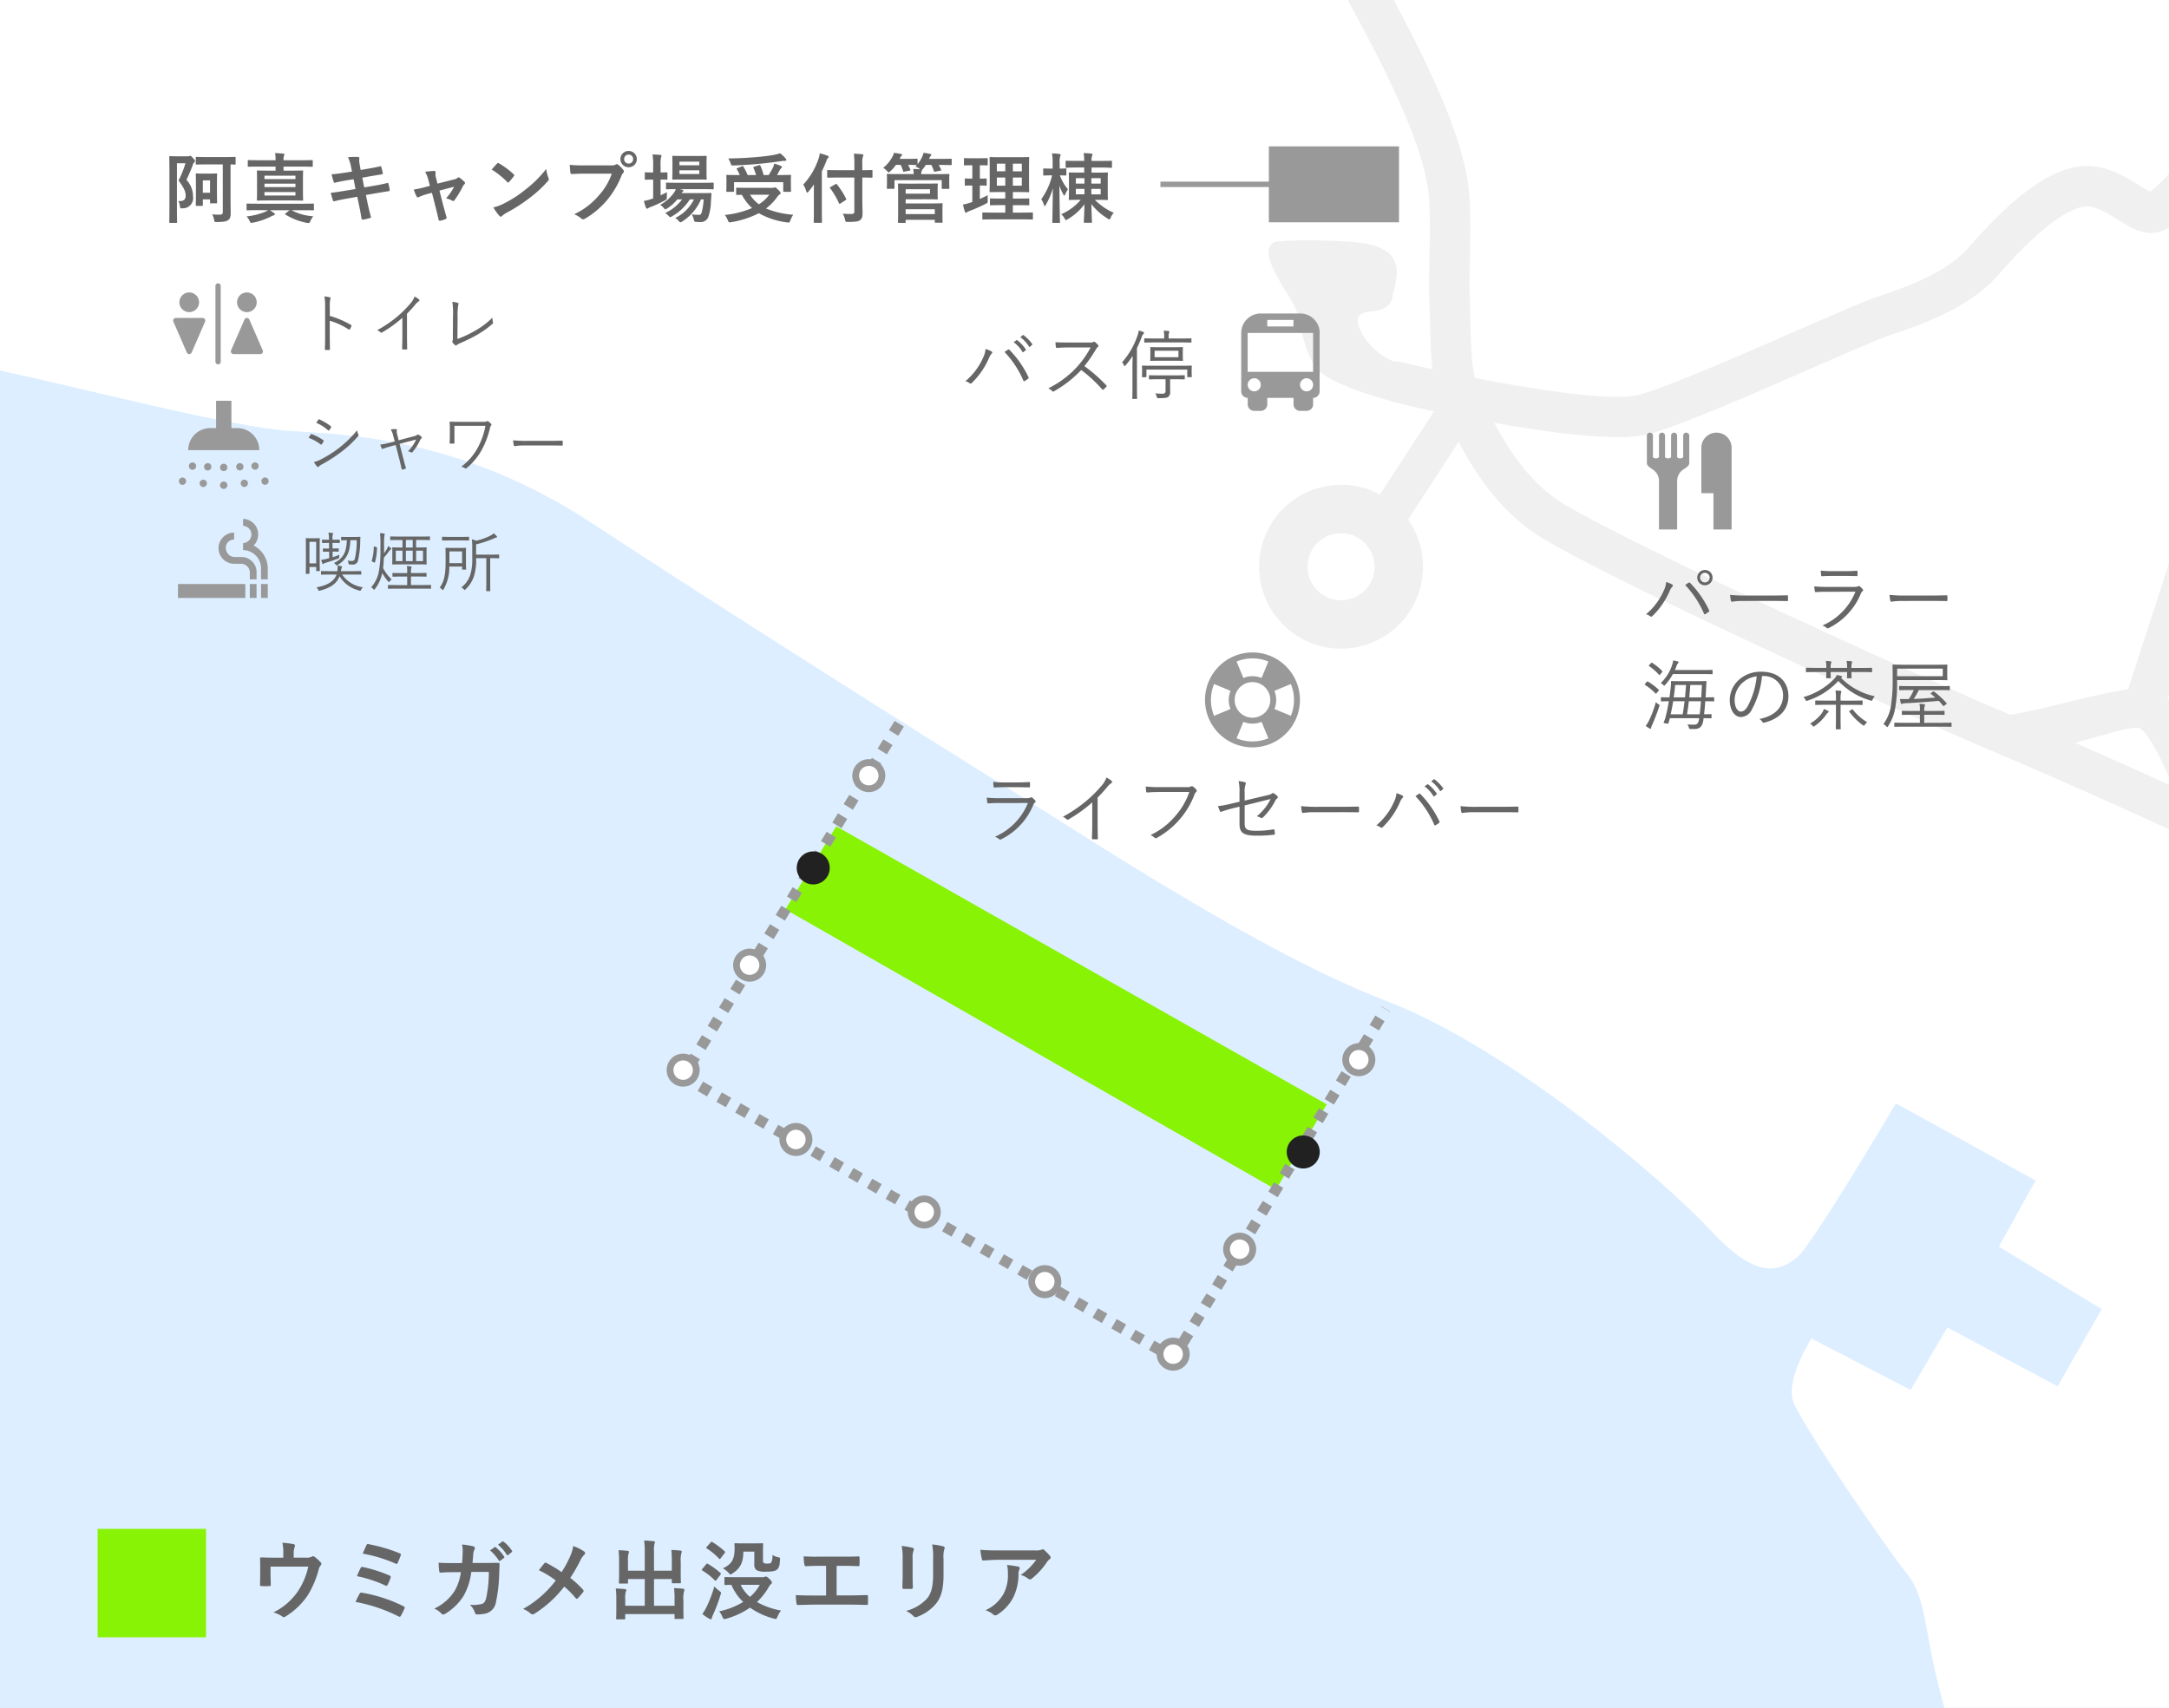 <svg xmlns="http://www.w3.org/2000/svg" xmlns:xlink="http://www.w3.org/1999/xlink" width="400" height="315" viewBox="0 0 400 315">
  <rect x="0" y="0" width="400" height="315" fill="#808080" stroke="none"/>
  <defs>
    <clipPath id="clip-path">
      <rect id="長方形_21" data-name="長方形 21" width="515" height="404" transform="translate(0 0)" fill="#f0f0f0"/>
    </clipPath>
    <clipPath id="clip-_1">
      <rect width="400" height="315"/>
    </clipPath>
  </defs>
  <g id="_1" data-name="1" clip-path="url(#clip-_1)">
    <rect width="400" height="315" fill="#fff"/>
    <path id="パス_273" data-name="パス 273" d="M0,0H400V315H0Z" fill="#dceeff"/>
    <path id="パス_279" data-name="パス 279" d="M0,0V49.424S23.436,69.937,36.312,72.648,77.65,82.814,88.493,83.491s31.851,1.356,55.571,16.943,62.347,39.984,76.578,48.794,46.76,30.5,69.8,39.307,51.5,33.207,60.314,42.7,12.876,6.777,15.587,4.744,18.3-28.464,18.3-28.464l25.752,14.232-6.777,12.2,18.975,11.521-8.132,14.232L394.13,248.851l-6.777,11.521-18.3-9.487s-4.744,7.454-3.389,11.521,17.62,27.786,21.009,31.852,3.388,10.843,5.421,18.975,4.744,20.331,12.2,27.786,11.52,13.554,17.62,16.943,16.264,21.687,27.108,27.786S485.473,405,485.473,405h29.249l.109-159.055L515,0Z" transform="translate(-35 -4)" fill="#fff"/>
    <path id="パス_290" data-name="パス 290" d="M11.278,10.85C9.244,9.494,5.855,6.1,9.244,5.425S14.668,1.357,16.7,2.713c1.261.841.677,2.713-.678,4.747-1.1,1.654-2.2,3.755-3.671,3.756A1.927,1.927,0,0,1,11.278,10.85ZM3.821,6.782C1.109,6.1-.924,4.747.431,3.391L3.143.679A3.345,3.345,0,0,1,5.177,0a10.08,10.08,0,0,1,.678,4.07c0,1.17.505,2.847-1.1,2.847A3.909,3.909,0,0,1,3.821,6.782Z" transform="translate(216.413 99.483)" fill="none"/>
    <g id="グループ_38" data-name="グループ 38" transform="translate(-35 -4)">
      <g id="グループ_37" data-name="グループ 37" clip-path="url(#clip-path)">
        <path id="合体_9" data-name="合体 9" d="M211.516,397.378c.25-13.032,2.183-35.176,4.051-56.592,1.925-22.074,3.745-42.925,3.409-50.315-.627-13.814-4.277-26.812-21.064-52.342-12.524-18.223-19.268-29.19-21.217-32.424-3.654-1.724-16.884-7.907-34.644-15.488l-.3.033-.018-.168-1.84-.783c-20.354-8.638-75.2-33.782-84.727-40.378-8.985-6.223-14.045-16.763-16.325-21.975-1.537-.271-3.371-.631-5.392-1.1-1.214-.28-2.572-.618-3.987-1l-.492-.116a3.759,3.759,0,0,1-.509-.16c-5.184-1.46-10.843-3.481-12.864-5.5-2.711-2.713-3.39-8.816-4.068-10.85s-3.39-5.426-4.745-8.816.678-4.069.678-4.069,4.067-.678,14.235,0c10.843.723,8.135,6.782,7.457,10.173s-4.745,2.034-6.1,3.391c-1.268,1.267,1.612,6.683,6.422,8.492a3.726,3.726,0,0,1,1.22.085c1.786.425,3.754.873,5.84,1.327-.307-2.557-.376-5.357-.457-8.62-.037-1.49-.077-3.106-.142-4.876-.067-1.815-.02-3.978.035-6.483.075-3.4.159-7.244-.033-11.1-.524-10.475-9.9-27.634-16.747-40.162-1.4-2.553-2.713-4.964-3.844-7.114C10.688,31.585-1.067,5.731.078,0L7.391,1.462a1.6,1.6,0,0,0,.035-.287c.014,3.335,7.665,22.764,14.522,35.8,1.1,2.1,2.407,4.483,3.788,7.009,7.193,13.162,17.043,31.187,17.652,43.368.206,4.126.118,8.117.04,11.638-.053,2.386-.1,4.448-.038,6.042.067,1.8.108,3.45.145,4.969.113,4.575.192,7.754.841,10.418,12.114,2.356,25.378,4.283,30,3.165,4.687-1.131,18.649-7.226,28.844-11.675,7.308-3.189,13.079-5.709,15.594-6.547,5.96-1.987,12.655-4.493,16.677-9.089,7.965-9.107,14.252-13.8,19.783-14.78,4.755-.839,8.745,1.631,11.655,3.436.624.386,1.42.88,1.955,1.149,1.718-1.191,5.441-5.39,8.486-8.825,1.348-1.519,2.774-3.127,4.265-4.768,6.811-7.494,20.263-22.985,24.181-28.212,2.088-2.784,4.905-9.113,7.169-14.2A83.487,83.487,0,0,1,217.9,20.024c2.338-3.509,6.282-14.508,6.942-17.146a3.729,3.729,0,1,1,7.234,1.809c-.643,2.574-4.812,14.734-7.972,19.474a87.7,87.7,0,0,0-4.306,8.945c-2.542,5.709-5.424,12.18-8.016,15.638C207.68,54.22,194.225,69.721,187.157,77.5c-1.469,1.617-2.875,3.2-4.2,4.7-6.3,7.1-9.464,10.553-12.566,11.328-2.664.668-5.062-.823-7.383-2.262-2.1-1.3-4.48-2.779-6.432-2.43-2.519.444-7.247,2.947-15.468,12.346-5.251,6-13.041,8.958-19.93,11.255-2.2.732-8.4,3.44-14.969,6.308-11.6,5.064-24.755,10.805-30.077,12.09a24.472,24.472,0,0,1-5.5.5c-6.22,0-14.87-1.238-22.7-2.649,2.445,4.671,6.2,10.45,11.483,14.106,8.516,5.9,61.155,30.2,83.4,39.644l.258.109c6.67-1.087,15.864-3.912,21.73-4.676,4.588-14.094,17.689-54.358,19.435-59.916,2.867-9.125,15.176-26.484,26.488-42.038,2.222-3.055,3.977-5.469,4.812-6.722,4.146-6.221,31.971-38.655,33.153-40.033l5.658,4.859c-9.915,11.552-29.488,34.633-32.605,39.311-.92,1.38-2.715,3.849-4.987,6.973-7.92,10.89-22.663,31.162-25.4,39.886-1.725,5.489-14.529,44.844-19.262,59.386,3.41,2.986,6.743,9.6,11.079,21.644l-.379.137c1.36,2.268,8.213,13.542,21.3,32.582l.042.063c17.746,26.984,21.616,41.016,22.3,56.133.358,7.885-1.481,28.975-3.429,51.3-1.858,21.292-3.779,43.309-4.025,56.087-.625,32.516,39.544,52.669,39.949,52.868l-3.293,6.692C253.8,456.182,210.8,434.585,211.516,397.378ZM173.1,195.807c-3.527-8.513-5.406-10.408-6.16-10.809-1.645-.371-5.931,1.152-11.9,2.709C162.436,190.948,168.628,193.752,173.1,195.807Z" transform="translate(262.634 -46.707)" fill="#f0f0f0"/>
      </g>
    </g>
    <path id="パス_109" data-name="パス 109" d="M404.112,136a15.112,15.112,0,1,0,15.112,15.112A15.112,15.112,0,0,0,404.112,136Zm0,21.294a6.182,6.182,0,1,1,6.182-6.182A6.182,6.182,0,0,1,404.112,157.294Z" transform="translate(-156.797 -46.582)" fill="#f0f0f0"/>
    <path id="パス_110" data-name="パス 110" d="M236.306,232.3l-8.846,15.637,92.256,48.5,8.828-16.038Z" transform="matrix(0.999, 0.035, -0.035, 0.999, -73.717, -87.92)" fill="#88f305"/>
    <path id="パス_111" data-name="パス 111" d="M228.15,192.222l-37.582,66.43,92.278,48.758,36.84-65.743" transform="matrix(0.999, 0.035, -0.035, 0.999, -55.358, -66.521)" fill="none" stroke="#999" stroke-miterlimit="10" stroke-width="2" stroke-dasharray="2 2"/>
    <path id="パス_280" data-name="パス 280" d="M2.418,0A2.418,2.418,0,1,1,0,2.418,2.418,2.418,0,0,1,2.418,0Z" transform="matrix(0.999, 0.035, -0.035, 0.999, 135.915, 175.522)" fill="#fff" stroke="#999" stroke-width="1.253"/>
    <path id="パス_281" data-name="パス 281" d="M2.418,0A2.418,2.418,0,1,1,0,2.418,2.418,2.418,0,0,1,2.418,0Z" transform="matrix(0.999, 0.035, -0.035, 0.999, 147.643, 157.589)" fill="#212121" stroke="#212121" stroke-width="1.253"/>
    <path id="パス_284" data-name="パス 284" d="M2.418,0A2.418,2.418,0,1,1,0,2.418,2.418,2.418,0,0,1,2.418,0Z" transform="matrix(0.999, 0.035, -0.035, 0.999, 157.892, 140.569)" fill="#fff" stroke="#999" stroke-width="1.253"/>
    <path id="パス_291" data-name="パス 291" d="M0,0H24V14H0Z" transform="translate(234 27)" fill="#999"/>
    <path id="パス_110-2" data-name="パス 110" d="M377.225,185.023a8.754,8.754,0,1,0,8.755,8.754h0A8.754,8.754,0,0,0,377.225,185.023Zm-3.283,8.754a3.283,3.283,0,1,1,3.283,3.283h0a3.282,3.282,0,0,1-3.283-3.283Zm10.361,2.932h0l-3.033-1.256a4.39,4.39,0,0,0,0-3.351l2.087-.865.946-.392a7.681,7.681,0,0,1,0,5.864ZM380.157,186.7h0l-1.256,3.034a4.383,4.383,0,0,0-3.351,0l-.589-1.423-.667-1.611a7.681,7.681,0,0,1,5.864,0Zm-10.011,4.147,1.611.667,1.423.589a4.39,4.39,0,0,0,0,3.351l-3.034,1.256a7.681,7.681,0,0,1,0-5.864Zm4.147,10.011.392-.945.865-2.088a4.389,4.389,0,0,0,3.351,0l1.256,3.034h0a7.681,7.681,0,0,1-5.864,0Z" transform="translate(-146.248 -64.679)" fill="#999"/>
    <path id="パス_128" data-name="パス 128" d="M395.741,82.4V93.173a1.2,1.2,0,0,1-1.2,1.2h0v1.2a1.2,1.2,0,0,1-1.2,1.2h-1.209a1.2,1.2,0,0,1-1.205-1.2v-1.2H386.09v1.2a1.2,1.2,0,0,1-1.206,1.2h-1.2a1.2,1.2,0,0,1-1.206-1.2v-1.2a1.2,1.2,0,0,1-1.2-1.2V82.4a3.6,3.6,0,0,1,3.618-3.59h7.243a3.607,3.607,0,0,1,3.621,3.59Zm-9.655-1.2h4.827v-1.2h-4.827Zm-1.2,10.771a1.205,1.205,0,1,0-1.214,1.2h.009A1.2,1.2,0,0,0,384.881,91.977Zm9.654,0a1.205,1.205,0,1,0-1.214,1.2h.008a1.2,1.2,0,0,0,1.206-1.2Zm0-9.575H382.466v7.18h12.069Z" transform="translate(-152.377 -20.989)" fill="#999"/>
    <path id="パス_292" data-name="パス 292" d="M0,0H32" transform="translate(214 34)" fill="none" stroke="#999" stroke-width="1"/>
    <path id="パス_282" data-name="パス 282" d="M2.562-11.172c-.728,0-1.092-.028-1.19-.028-.14,0-.154.014-.154.168,0,.084.028,1.05.028,2.982v6.034c0,1.932-.028,2.87-.028,2.968,0,.14.014.154.154.154h1.12c.154,0,.168-.014.168-.154,0-.084-.028-1.078-.028-2.968V-9.884H4.2A17.188,17.188,0,0,1,2.926-6.72c1.106,1.526,1.316,2.156,1.316,2.8,0,.854-.5,1.05-1.372,1.008a1.987,1.987,0,0,1,.308.938c.056.434.056.434.5.392A1.87,1.87,0,0,0,5.6-3.738,4.485,4.485,0,0,0,4.382-6.832,27.2,27.2,0,0,0,5.558-9.59a.977.977,0,0,1,.266-.448.359.359,0,0,0,.14-.252c0-.112-.056-.238-.364-.546-.322-.35-.42-.42-.546-.42a.319.319,0,0,0-.154.042.645.645,0,0,1-.28.042Zm8.526,1.5V-.938c0,.434-.14.518-.616.532A12.346,12.346,0,0,1,9.128-.462,2.9,2.9,0,0,1,9.478.5c.084.462.084.462.532.448,1.3,0,1.764-.126,2.086-.364.35-.266.448-.658.448-1.3,0-.56-.028-1.246-.028-2.73V-9.66c.5,0,.728.014.784.014.14,0,.154-.014.154-.154v-1.106c0-.14-.014-.154-.154-.154-.084,0-.532.028-1.834.028H8.092c-1.3,0-1.75-.028-1.834-.028-.14,0-.154.014-.154.154V-9.8c0,.14.014.154.154.154.084,0,.532-.028,1.834-.028ZM10.01-6.37c0-.994.028-1.386.028-1.47,0-.154-.014-.168-.154-.168-.1,0-.35.028-1.162.028H7.42c-.812,0-1.064-.028-1.162-.028-.14,0-.154.014-.154.168,0,.084.028.5.028,1.82V-4.8c0,2.128-.028,2.534-.028,2.618,0,.14.014.154.154.154h.98c.154,0,.168-.014.168-.154V-3.22h1.33v.574c0,.14.014.154.168.154h.98c.14,0,.154-.014.154-.154,0-.084-.028-.448-.028-2.45ZM8.736-6.734v2.282H7.406V-6.734ZM20.818-9.268v.742H19.46c-1.344,0-1.834-.028-1.918-.028-.154,0-.168.014-.168.154,0,.1.028.476.028,1.372v2.506c0,.9-.028,1.3-.028,1.386,0,.126.014.14.168.14.084,0,.574-.028,1.918-.028h4.368c1.344,0,1.82.028,1.918.028.14,0,.154-.014.154-.14,0-.084-.028-.49-.028-1.386V-7.028c0-.9.028-1.288.028-1.372,0-.14-.014-.154-.154-.154-.1,0-.574.028-1.918.028h-1.54v-.742h3.43c1.288,0,1.722.028,1.806.028.14,0,.154-.014.154-.168v-.91c0-.14-.014-.154-.154-.154-.084,0-.518.028-1.806.028h-3.43v-.084a1.757,1.757,0,0,1,.084-.728.667.667,0,0,0,.084-.252c0-.07-.084-.14-.224-.154-.476-.056-1.022-.084-1.512-.1a5.844,5.844,0,0,1,.1,1.246v.07H17.654c-1.274,0-1.722-.028-1.806-.028-.14,0-.154.014-.154.154v.91c0,.154.014.168.154.168.084,0,.532-.028,1.806-.028Zm3.668,5.334H18.774v-.644h5.712ZM18.774-5.488v-.63h5.712v.63ZM24.486-7.6v.63H18.774V-7.6Zm-5.068,6.37a3.029,3.029,0,0,1-.434.266,12.727,12.727,0,0,1-3.514.882,3.29,3.29,0,0,1,.56.826c.126.266.2.364.308.364a2.206,2.206,0,0,0,.322-.042,12.511,12.511,0,0,0,3.276-1.12,3.8,3.8,0,0,1,.546-.238c.154-.042.21-.112.21-.2s-.042-.14-.182-.238c-.252-.168-.49-.35-.742-.5h3.64l-.728.574c-.168.126-.168.154-.042.224A11.318,11.318,0,0,0,26.6,1.106a2.1,2.1,0,0,0,.28.028c.182,0,.238-.07.364-.364a4.692,4.692,0,0,1,.518-.882,9.583,9.583,0,0,1-4-1.12H25.97c1.246,0,1.68.028,1.764.028.14,0,.154-.014.154-.168V-2.3c0-.14-.014-.154-.154-.154-.084,0-.518.028-1.764.028H17.388c-1.246,0-1.68-.028-1.764-.028-.14,0-.154.014-.154.154v.924c0,.154.014.168.154.168.084,0,.518-.028,1.764-.028Zm15.5-7.126-1.274.2c-.966.154-1.736.252-2.492.308a11.879,11.879,0,0,0,.392,1.4c.056.14.126.182.266.14.378-.1,1.316-.294,2.086-.42l1.316-.21.35,1.806-1.96.322c-1.008.168-1.75.28-2.6.378.112.448.252.98.392,1.386a.22.22,0,0,0,.322.154c.532-.14,1.316-.308,2.268-.476l1.9-.336.35,1.652c.2.9.35,1.876.448,2.394.014.112.1.182.28.168A9.522,9.522,0,0,0,38.234.21c.126-.042.2-.084.182-.154-.182-.7-.42-1.6-.616-2.534l-.322-1.554,1.932-.336c.994-.168,1.834-.308,2.254-.364a.221.221,0,0,0,.21-.238,7.854,7.854,0,0,0-.238-1.12c-.014-.14-.056-.2-.238-.154-.518.14-1.2.294-2.2.462l-2.03.35-.35-1.792,1.232-.224c.7-.126,1.694-.28,2.338-.392.14-.014.21-.056.21-.154a9.648,9.648,0,0,0-.28-1.2c-.028-.1-.084-.154-.154-.154-.728.2-1.708.364-2.506.5l-1.148.2L36.3-9.828a3.046,3.046,0,0,1-.028-1.008c0-.14-.1-.2-.28-.21a13.171,13.171,0,0,0-1.82.042,6.76,6.76,0,0,1,.56,1.75Zm14.742,3.92.658,2.59c.2.784.392,1.554.56,2.338.056.238.168.252.35.21A4.735,4.735,0,0,0,52.15.42a.272.272,0,0,0,.182-.378c-.21-.784-.406-1.47-.644-2.352l-.644-2.534,2.7-.714a10.106,10.106,0,0,1-1.484,2.142,3.742,3.742,0,0,1,1.12.42.4.4,0,0,0,.21.07.265.265,0,0,0,.21-.126,16.606,16.606,0,0,0,1.582-2.632,1.077,1.077,0,0,1,.224-.294.408.408,0,0,0,.154-.28.314.314,0,0,0-.112-.21,7.555,7.555,0,0,0-.826-.7.441.441,0,0,0-.238-.126.242.242,0,0,0-.168.084,1.542,1.542,0,0,1-.7.308l-3.038.77-.266-1.05A2.284,2.284,0,0,1,50.33-8.19c.028-.2-.07-.28-.294-.28-.364,0-1.064.084-1.638.154A5.331,5.331,0,0,1,48.972-6.9l.308,1.176-.84.224a16.71,16.71,0,0,1-2.128.462,7.849,7.849,0,0,0,.49,1.232c.07.14.14.2.238.2a.769.769,0,0,0,.252-.07,11.363,11.363,0,0,1,1.54-.546ZM60.676-8.722A14.82,14.82,0,0,1,63.532-6.44c.07.07.126.112.182.112s.1-.042.168-.112c.2-.21.658-.77.868-1.05a.3.3,0,0,0,.084-.182c0-.056-.042-.112-.126-.2a14.6,14.6,0,0,0-2.674-1.988.373.373,0,0,0-.182-.07.262.262,0,0,0-.2.112C61.39-9.534,60.984-9.1,60.676-8.722Zm.308,6.986A9.7,9.7,0,0,0,62.1-.182a.363.363,0,0,0,.238.154.387.387,0,0,0,.252-.14,4.833,4.833,0,0,1,.938-.644A30.1,30.1,0,0,0,67.76-3.556a22.883,22.883,0,0,0,3.22-2.968c.154-.182.224-.294.224-.42a.685.685,0,0,0-.07-.266,6.249,6.249,0,0,1-.392-1.638A21.033,21.033,0,0,1,66.906-5.04a20.752,20.752,0,0,1-4.032,2.6A8.434,8.434,0,0,1,60.984-1.736Zm21.84-6.23a11.784,11.784,0,0,1-2.366,3.99,13.53,13.53,0,0,1-4.578,3.5,4.163,4.163,0,0,1,1.3.77.491.491,0,0,0,.35.154A.677.677,0,0,0,77.91.322,15.7,15.7,0,0,0,81.886-3.01,16.487,16.487,0,0,0,84.6-7.56a1.685,1.685,0,0,1,.322-.546.383.383,0,0,0,.14-.266.477.477,0,0,0-.112-.28A5.16,5.16,0,0,0,84-9.618a.328.328,0,0,0-.238-.1.446.446,0,0,0-.238.084,1.339,1.339,0,0,1-.77.14h-5a24.5,24.5,0,0,1-2.688-.1c.028.406.084,1.134.126,1.414.028.2.084.294.266.28.6-.028,1.4-.07,2.31-.07Zm3.108-4.186a1.477,1.477,0,0,0-1.512,1.5,1.494,1.494,0,0,0,1.512,1.5,1.494,1.494,0,0,0,1.512-1.5A1.494,1.494,0,0,0,85.932-12.152Zm0,.672a.8.8,0,0,1,.826.826.8.8,0,0,1-.826.826.8.8,0,0,1-.826-.826A.8.8,0,0,1,85.932-11.48ZM99.764-3.22A11.345,11.345,0,0,1,99.4-.812c-.126.392-.238.434-.546.434A7.568,7.568,0,0,1,97.58-.462a4.708,4.708,0,0,1,.364.924c.112.434.112.434.434.462a5.97,5.97,0,0,0,.714.028,1.48,1.48,0,0,0,1.582-1.078,9.441,9.441,0,0,0,.434-2.688l.1-1.414c.014-.154-.028-.182-.182-.182-.084,0-.49.028-1.68.028H95.69a.681.681,0,0,1,.224-.252.188.188,0,0,0,.112-.182c0-.056-.07-.14-.2-.182l-.462-.112h4.2c1.358,0,1.834.028,1.9.028.14,0,.154-.014.154-.168v-.91c0-.14-.014-.154-.154-.154-.07,0-.546.028-1.9.028h-4.69c-1.358,0-1.82-.028-1.9-.028-.14,0-.154.014-.154.154v.91c0,.154.014.168.154.168.07,0,.5-.028,1.652-.028a2.885,2.885,0,0,1-.294.588,7.154,7.154,0,0,1-2.59,2.3,2.941,2.941,0,0,1,.672.588c.14.168.21.252.294.252s.168-.07.35-.182A7.677,7.677,0,0,0,94.906-3.22h.882A8,8,0,0,1,92.666-.714a2.491,2.491,0,0,1,.588.49c.168.182.238.266.35.266a.839.839,0,0,0,.35-.154A9.332,9.332,0,0,0,97.216-3.22h.756A7.45,7.45,0,0,1,94.528.2a2.66,2.66,0,0,1,.616.532c.168.182.252.266.35.266s.168-.056.336-.154a8.979,8.979,0,0,0,3.444-4.06Zm-3.92-8.008c-1.218,0-1.61-.028-1.708-.028-.14,0-.154.014-.154.154,0,.084.028.42.028,1.19v1.694c0,.8-.028,1.106-.028,1.2,0,.14.014.154.154.154.1,0,.49-.028,1.708-.028h2.632c1.2,0,1.6.028,1.694.028.14,0,.154-.014.154-.154,0-.084-.028-.406-.028-1.2V-9.912c0-.77.028-1.106.028-1.19,0-.14-.014-.154-.154-.154-.1,0-.49.028-1.694.028ZM98.966-7.9H95.3v-.686h3.668Zm0-2.282v.672H95.3v-.672Zm-7.14,3.3c.756,0,1.022.028,1.106.028.14,0,.154-.014.154-.154V-8.064c0-.14-.014-.154-.154-.154-.084,0-.35.028-1.106.028V-9.436a5.9,5.9,0,0,1,.084-1.554.715.715,0,0,0,.084-.28c0-.07-.084-.14-.224-.154-.462-.042-.882-.07-1.428-.084a12.958,12.958,0,0,1,.112,2.114v1.2h-.112c-.924,0-1.2-.028-1.288-.028-.126,0-.14.014-.14.154V-7c0,.14.014.154.14.154.084,0,.364-.028,1.288-.028h.112V-3.4c-.112.042-.224.07-.322.112a9.576,9.576,0,0,1-1.386.35,9.027,9.027,0,0,0,.378,1.246c.07.14.126.182.21.182a.432.432,0,0,0,.252-.126,2.137,2.137,0,0,1,.448-.2,19.693,19.693,0,0,0,2.576-1.2c.364-.2.364-.2.364-.644,0-.308,0-.63.014-.868-.392.21-.784.392-1.162.574Zm15.988,1.526c-1.358,0-1.82-.028-1.9-.028-.14,0-.154.014-.154.154V-4.2c0,.14.014.154.154.154.056,0,.378-.014.9-.014a9.173,9.173,0,0,0,1.876,2.436A17.1,17.1,0,0,1,103.67-.35a4.653,4.653,0,0,1,.56.994c.112.28.154.364.308.364a1.265,1.265,0,0,0,.294-.028,17.127,17.127,0,0,0,5.11-1.652,14.223,14.223,0,0,0,5.222,1.694c.112.014.21.028.266.028.182,0,.21-.084.322-.392a5.279,5.279,0,0,1,.532-1.05,16.159,16.159,0,0,1-5.012-1.148,10.268,10.268,0,0,0,2.058-2.128,1.829,1.829,0,0,1,.462-.476c.112-.07.168-.126.168-.224s-.056-.252-.406-.588c-.406-.406-.532-.49-.658-.49a.534.534,0,0,0-.182.056,1.335,1.335,0,0,1-.378.042Zm4.06,1.274a7.281,7.281,0,0,1-1.918,1.764,6.377,6.377,0,0,1-1.638-1.764ZM106.008-9c-.2.07-.2.1-.112.224a7.534,7.534,0,0,1,.532,1.064h-.5c-1.288,0-1.75-.028-1.834-.028-.14,0-.154.014-.154.154,0,.1.028.322.028.8v.7c0,.91-.028,1.232-.028,1.316,0,.14.014.154.154.154h1.12c.14,0,.154-.014.154-.154V-6.4h9.072v1.624c0,.14.014.154.154.154h1.134c.14,0,.154-.014.154-.154,0-.084-.028-.406-.028-1.3v-.812c0-.378.028-.616.028-.7,0-.14-.014-.154-.154-.154-.084,0-.546.028-1.834.028h-.6c.168-.28.308-.546.448-.812a1.654,1.654,0,0,1,.308-.434c.084-.084.154-.154.154-.238s-.07-.154-.21-.21c-.35-.14-.742-.28-1.218-.42a3.038,3.038,0,0,1-.21.686,11.737,11.737,0,0,1-.812,1.428h-.938a8.917,8.917,0,0,0-.588-1.722c-.07-.14-.126-.126-.28-.084l-.854.266c-.168.056-.2.112-.14.238a8.929,8.929,0,0,1,.476,1.3H107.87a11.063,11.063,0,0,0-.756-1.526c-.07-.126-.126-.154-.294-.084Zm7.854-2.73a9.307,9.307,0,0,1-1.176.308c-.784.14-1.736.266-3.136.392-1.638.14-3.472.238-5.25.252a4.314,4.314,0,0,1,.434.882c.14.434.14.434.448.42,1.624-.056,3.318-.168,4.8-.308,1.694-.154,2.772-.308,4.144-.5a4.312,4.312,0,0,1,.672-.056c.154,0,.224-.056.224-.14a.465.465,0,0,0-.154-.294A5.979,5.979,0,0,0,113.862-11.732Zm13.692,4.48V-.994c0,.336-.14.462-.532.462-.42.014-1.064-.014-1.61-.056A3.63,3.63,0,0,1,125.832.5c.1.434.1.434.532.434,1.358,0,1.946-.084,2.24-.322.364-.294.462-.588.462-1.3,0-.77-.042-1.708-.042-2.688V-7.252c1.2,0,1.638.028,1.722.028.14,0,.154-.014.154-.154V-8.484c0-.14-.014-.154-.154-.154-.084,0-.518.028-1.722.028V-9.7a4.338,4.338,0,0,1,.1-1.386.726.726,0,0,0,.1-.308c0-.07-.084-.14-.224-.154-.5-.056-1.022-.084-1.54-.1a12.857,12.857,0,0,1,.1,1.988v1.05H124.6c-1.344,0-1.82-.028-1.9-.028-.14,0-.154.014-.154.154v1.106c0,.14.014.154.154.154.084,0,.56-.028,1.9-.028Zm-7.462,6.076c0,1.358-.028,2.03-.028,2.114,0,.14.014.154.154.154h1.218c.14,0,.154-.014.154-.154,0-.07-.028-.756-.028-2.114V-8.4c.308-.616.574-1.232.826-1.862a1.146,1.146,0,0,1,.28-.56c.112-.1.154-.154.154-.252s-.07-.154-.224-.21a11.416,11.416,0,0,0-1.414-.434,5.025,5.025,0,0,1-.238,1.008,13.049,13.049,0,0,1-2.814,4.76,4.462,4.462,0,0,1,.56,1.246c.056.154.1.224.168.224s.126-.056.238-.182c.364-.434.7-.868,1.008-1.316-.014.574-.014,1.12-.014,1.624Zm5.824-1.9c.154-.1.2-.126.126-.252a14.66,14.66,0,0,0-1.694-2.66c-.1-.1-.126-.126-.266-.042l-.882.5c-.182.112-.2.126-.1.252a15.062,15.062,0,0,1,1.624,2.758c.042.084.07.126.112.126a.433.433,0,0,0,.168-.084Zm11.83-3.052c-1.26,0-1.9-.028-1.988-.028-.14,0-.154.014-.154.154,0,.084.028.56.028,1.638v3.71c0,1.078-.028,1.526-.028,1.61,0,.14.014.154.154.154h1.106c.14,0,.154-.014.154-.154V.546h5.376V.924c0,.14.014.154.154.154h1.134c.14,0,.154-.014.154-.154,0-.07-.028-.336-.028-1.036V-1.274c0-.7.028-.98.028-1.064,0-.154-.014-.168-.154-.168-.1,0-.742.028-2.016.028h-4.648v-.77H140.9c1.232,0,1.806.028,1.89.028.14,0,.154-.014.154-.14,0-.1-.028-.364-.028-.98v-.7c0-.616.028-.882.028-.966,0-.14-.014-.154-.154-.154-.084,0-.658.028-1.89.028Zm4.648,4.718v.9h-5.376v-.9Zm-.882-2.87h-4.494V-5.1h4.494Zm-1.624-3.6a1.132,1.132,0,0,1,.056-.476.559.559,0,0,0,.084-.224.152.152,0,0,0-.014-.084.8.8,0,0,0,.21-.2,5.569,5.569,0,0,0,.5-.714h1.036a10.542,10.542,0,0,1,.462,1.12c.042.14.07.154.266.112l.91-.168c.2-.042.2-.07.14-.21a5.38,5.38,0,0,0-.42-.854h.238c1.428,0,1.918.028,2,.028.14,0,.154-.014.154-.154v-.868c0-.14-.014-.154-.154-.154-.084,0-.574.028-2,.028h-2.03l.042-.084a1.545,1.545,0,0,1,.266-.462.223.223,0,0,0,.112-.2c0-.1-.07-.14-.224-.168-.294-.07-.784-.154-1.2-.21a3.712,3.712,0,0,1-.238.7,6.118,6.118,0,0,1-.868,1.4v-.854c0-.14-.014-.154-.168-.154-.084,0-.462.028-1.638.028h-1.5l.1-.2a1.036,1.036,0,0,1,.238-.336.241.241,0,0,0,.112-.2c0-.112-.07-.154-.21-.168-.308-.07-.84-.154-1.288-.21a2.8,2.8,0,0,1-.252.658,6.484,6.484,0,0,1-1.736,2.114,3,3,0,0,1,.714.588c.154.168.224.252.294.252s.168-.084.322-.224a6.684,6.684,0,0,0,1.022-1.162h.882a9.4,9.4,0,0,1,.434,1.134c.042.154.07.154.266.112l.924-.182c.2-.042.2-.07.14-.21a6.975,6.975,0,0,0-.406-.854c1.12,0,1.5.028,1.61.028l-.252.28a3.086,3.086,0,0,1,.756.406l.112.1c-.364-.028-.826-.056-1.288-.056a5.2,5.2,0,0,1,.1.938H135.59c-1.316,0-1.792-.028-1.89-.028-.14,0-.154.014-.154.154,0,.084.028.294.028.686v.406c0,1.064-.028,1.246-.028,1.344,0,.14.014.154.154.154h1.092c.154,0,.168-.014.168-.154V-6.776h8.708V-5.32c0,.14.014.154.154.154h1.106c.14,0,.154-.014.154-.154,0-.084-.028-.28-.028-1.344v-.49c0-.308.028-.518.028-.6,0-.14-.014-.154-.154-.154-.1,0-.574.028-1.89.028ZM158.4.462c1.372,0,1.862.028,1.932.028.14,0,.154-.014.154-.154V-.658c0-.14-.014-.154-.154-.154-.07,0-.56.028-1.932.028h-1.61V-2.156h1.064c1.274,0,1.722.028,1.806.028.14,0,.154-.014.154-.154v-.966c0-.14-.014-.154-.154-.154-.084,0-.532.028-1.806.028h-1.064v-1.2h1.022c1.288,0,1.736.028,1.834.028.14,0,.154-.014.154-.14,0-.084-.028-.532-.028-1.554V-9.352c0-.994.028-1.442.028-1.526,0-.14-.014-.154-.154-.154-.1,0-.546.028-1.834.028h-3.332c-1.274,0-1.736-.028-1.82-.028-.154,0-.168.014-.168.154,0,.1.028.532.028,1.526v3.108c0,1.022-.028,1.47-.028,1.554,0,.126.014.14.168.14.084,0,.546-.028,1.82-.028h.91v1.2h-.868c-1.288,0-1.722-.028-1.806-.028-.14,0-.154.014-.154.154v.966c0,.14.014.154.154.154.084,0,.518-.028,1.806-.028h.868V-.784h-2.128c-1.386,0-1.862-.028-1.946-.028-.14,0-.154.014-.154.154V.336c0,.14.014.154.154.154.084,0,.56-.028,1.946-.028Zm.042-6.216h-1.652v-1.5h1.652Zm0-4.06V-8.4h-1.652V-9.814Zm-4.606,4.06v-1.5h1.554v1.5Zm0-2.646V-9.814h1.554V-8.4ZM150.7-5.782c.77,0,1.036.028,1.12.028.14,0,.14-.014.14-.154V-6.916c0-.154,0-.168-.14-.168-.084,0-.35.028-1.12.028V-9.52c.938,0,1.232.028,1.3.028.14,0,.154-.014.154-.154v-1.022c0-.154-.014-.168-.154-.168-.07,0-.364.028-1.316.028h-1.456c-.938,0-1.232-.028-1.316-.028-.126,0-.14.014-.14.168v1.022c0,.14.014.154.14.154.084,0,.378-.028,1.316-.028h.084v2.464c-.882,0-1.148-.028-1.232-.028-.14,0-.154.014-.154.168v1.008c0,.14.014.154.154.154.084,0,.35-.028,1.232-.028v3.038l-.406.14a9.587,9.587,0,0,1-1.316.336,12.426,12.426,0,0,0,.35,1.316c.056.14.112.182.182.182a.321.321,0,0,0,.224-.1,2.5,2.5,0,0,1,.434-.21A27.331,27.331,0,0,0,151.8-2.422c.364-.21.364-.21.35-.672-.014-.308-.014-.672,0-.91-.49.266-.966.49-1.456.714ZM172.34-3.136c1.274,0,1.722.028,1.82.028.14,0,.154-.014.154-.14,0-.084-.028-.462-.028-1.344V-6.706c0-.868.028-1.246.028-1.33,0-.14-.014-.154-.154-.154-.1,0-.546.028-1.82.028H171.3V-9.1h1.708c1.358,0,1.834.056,1.918.056.126,0,.14-.042.14-.182v-.952c0-.154-.014-.168-.14-.168-.084,0-.56.028-1.918.028H171.3a2.586,2.586,0,0,1,.084-.9.671.671,0,0,0,.1-.28c0-.07-.1-.154-.224-.168-.448-.056-.924-.084-1.414-.1a9.4,9.4,0,0,1,.1,1.442h-1.372c-1.358,0-1.834-.028-1.918-.028-.126,0-.14.014-.14.168v.952c0,.14.014.182.14.182.084,0,.56-.056,1.918-.056h1.372v.938h-.868c-1.274,0-1.722-.028-1.82-.028-.14,0-.154.014-.154.154,0,.1.028.462.028,1.33v2.114c0,.882-.028,1.246-.028,1.344,0,.126.014.14.154.14.1,0,.546-.028,1.82-.028h.224a9.9,9.9,0,0,1-3.6,2.66,2.7,2.7,0,0,1,.63.77c.112.224.168.308.252.308a.838.838,0,0,0,.308-.154,10.28,10.28,0,0,0,3.094-2.758c-.014,1.638-.112,3.038-.112,3.248,0,.14.014.154.168.154h1.176c.14,0,.154-.014.154-.154,0-.21-.084-1.638-.1-3.29a11.018,11.018,0,0,0,3,2.674.738.738,0,0,0,.336.154c.084,0,.126-.084.21-.308a2.554,2.554,0,0,1,.588-.91,11.3,11.3,0,0,1-3.5-2.394Zm.644-4v1.008h-1.722V-7.14Zm0,2.982h-1.722V-5.166h1.722Zm-4.578,0V-5.166h1.582v1.008Zm0-1.974V-7.14h1.582v1.008Zm-4.382-1.526a12.39,12.39,0,0,1-2,4.4,3.383,3.383,0,0,1,.476,1.008c.056.168.1.252.154.252s.126-.084.21-.224a13.383,13.383,0,0,0,1.3-3.066c-.028,3.29-.1,6.02-.1,6.244,0,.14.014.154.154.154h1.092c.154,0,.168-.014.168-.154,0-.224-.084-3.108-.1-6.748A7.856,7.856,0,0,0,166.1-4.13c.084.154.14.224.182.224s.084-.084.154-.238a4.954,4.954,0,0,1,.518-.938,8.411,8.411,0,0,1-1.5-2.576c.714.014.966.028,1.064.028.126,0,.14-.014.14-.154v-.994c0-.14-.014-.154-.14-.154-.1,0-.35.028-1.092.028v-.938a4.05,4.05,0,0,1,.084-1.316.588.588,0,0,0,.084-.294c0-.084-.1-.126-.238-.154a11.812,11.812,0,0,0-1.344-.1,10.18,10.18,0,0,1,.112,1.876V-8.9h-.28c-.938,0-1.218-.028-1.316-.028-.126,0-.14.014-.14.154v.994c0,.14.014.154.14.154.1,0,.378-.028,1.316-.028Z" transform="translate(30 40)" fill="#666"/>
    <path id="パス_283" data-name="パス 283" d="M5.412-7.656A5.011,5.011,0,0,1,5.5-8.988c.06-.18.108-.312-.084-.36a4.952,4.952,0,0,0-1-.156,10.151,10.151,0,0,1,.132,1.92v5.34c0,.732-.012,1.668-.048,2.436,0,.132.036.168.168.168a5.205,5.205,0,0,0,.612,0c.132,0,.168-.036.156-.156C5.424-.576,5.4-1.512,5.4-2.244V-5.028A13.313,13.313,0,0,1,8.892-3.42c.108.072.156.048.228-.048a3.84,3.84,0,0,0,.288-.588c.036-.084.012-.144-.084-.192A16.925,16.925,0,0,0,5.412-5.916ZM19.644-6.324a21.713,21.713,0,0,0,1.5-1.656,2.9,2.9,0,0,1,.672-.636.193.193,0,0,0,.048-.336,3.661,3.661,0,0,0-.828-.54,3.746,3.746,0,0,1-.828,1.356A20.194,20.194,0,0,1,17.88-5.82a22.121,22.121,0,0,1-3.732,2.532,2.147,2.147,0,0,1,.6.384.207.207,0,0,0,.276.048,22.872,22.872,0,0,0,3.768-2.712v3.552c0,.7-.024,1.416-.048,2.136,0,.108.024.144.12.144a6.733,6.733,0,0,0,.7,0c.1,0,.132-.036.12-.144-.024-.768-.036-1.452-.036-2.172ZM28.98-5.8a10.172,10.172,0,0,1,.132-2.184c.072-.192.06-.288-.084-.336a4.991,4.991,0,0,0-1.02-.192,13.7,13.7,0,0,1,.12,2.724L28.1-1.908a1.683,1.683,0,0,1-.06.612.253.253,0,0,0,.012.288,2.925,2.925,0,0,0,.456.48.233.233,0,0,0,.336-.024A2.258,2.258,0,0,1,29.484-.9c1.092-.5,2.016-.912,2.94-1.452a17.533,17.533,0,0,0,3-2.112A.224.224,0,0,0,35.5-4.74a4.345,4.345,0,0,1-.108-.864,14.011,14.011,0,0,1-3.144,2.388,19.024,19.024,0,0,1-3.3,1.548ZM1.5,16.564a8.41,8.41,0,0,1,2.208,1.212c.1.084.156.072.228-.024a3.683,3.683,0,0,0,.312-.516.165.165,0,0,0-.06-.252,9.5,9.5,0,0,0-2.112-1.092.159.159,0,0,0-.2.084C1.788,16.1,1.656,16.336,1.5,16.564ZM2.916,13.8A7.871,7.871,0,0,1,5.064,15.16c.1.084.144.108.216.024a3.882,3.882,0,0,0,.348-.516c.06-.108.072-.156-.036-.24A9.718,9.718,0,0,0,3.5,13.18c-.108-.048-.144-.048-.216.06C3.168,13.408,3.036,13.636,2.916,13.8ZM2.472,21.04a7.549,7.549,0,0,0,.564.8c.108.12.228.144.336.036a2.236,2.236,0,0,1,.576-.408,28.237,28.237,0,0,0,3.5-2.244,20.071,20.071,0,0,0,3.168-2.94.262.262,0,0,0,.06-.324,2.793,2.793,0,0,1-.228-.78,20.9,20.9,0,0,1-3.42,3.324,21.839,21.839,0,0,1-3.3,2.064A5.1,5.1,0,0,1,2.472,21.04Zm15.084-3.156.636,2.46c.168.648.3,1.26.468,1.956.036.144.1.144.2.12a2.668,2.668,0,0,0,.468-.144c.108-.036.132-.084.1-.2-.192-.684-.36-1.284-.528-1.944l-.624-2.448,3.048-.8a7.006,7.006,0,0,1-1.5,2.172,1.667,1.667,0,0,1,.576.192c.12.06.18.048.288-.072A10.073,10.073,0,0,0,22.08,16.96a.74.74,0,0,1,.216-.276.193.193,0,0,0,.024-.3,2.89,2.89,0,0,0-.5-.372c-.108-.06-.192-.084-.276,0a1.554,1.554,0,0,1-.6.264L18.1,17.02l-.264-1.1a1.632,1.632,0,0,1-.06-.756c.036-.108,0-.192-.156-.2a7.273,7.273,0,0,0-.972.048,3.737,3.737,0,0,1,.444,1.128l.288,1.1-1.02.264a15.253,15.253,0,0,1-1.644.324,5.619,5.619,0,0,0,.276.684c.072.132.12.12.276.06.324-.12.816-.288,1.308-.42Zm10.836-3.528h5.724a13.782,13.782,0,0,1-1.356,3.912,10.742,10.742,0,0,1-3.108,3.624,1.622,1.622,0,0,1,.672.276.263.263,0,0,0,.348-.036,11.6,11.6,0,0,0,2.856-3.516,16.323,16.323,0,0,0,1.4-3.732,1.391,1.391,0,0,1,.2-.564A.211.211,0,0,0,35.16,14a3.146,3.146,0,0,0-.528-.468.235.235,0,0,0-.276-.012c-.1.072-.24.1-.744.1H29.34c-.648,0-1.212-.012-1.716-.036-.084,0-.12.024-.12.1.036.48.048.828.048,1.368v1.008c0,.576-.024,1.008-.048,1.44,0,.108.036.132.156.132h.6c.132,0,.144-.036.144-.156-.012-.42-.012-.876-.012-1.416Zm17.2,3.624c.8,0,1.692,0,2.592.024.144.012.18-.012.18-.144a5.413,5.413,0,0,0,0-.624c0-.132-.036-.156-.18-.144-.912.024-1.8.036-2.628.036H41.868a21.917,21.917,0,0,1-2.652-.108,7.093,7.093,0,0,0,.12.912c.036.12.1.168.2.168a9.817,9.817,0,0,1,1.62-.12ZM3.54,36.9c0-1.3.024-1.668.024-1.728,0-.084-.012-.1-.1-.1s-.24.024-.876.024H1.968c-.648,0-.828-.024-.888-.024-.084,0-.1.012-.1.1s.024.468.024,2.064v1.512c0,2.364-.024,2.736-.024,2.808s.012.1.1.1h.48c.084,0,.1-.012.1-.1V40.388H2.9v.66c0,.084.012.1.1.1h.468c.084,0,.1-.012.1-.1,0-.06-.024-.42-.024-2.628ZM2.9,39.728H1.656V35.744H2.9ZM9.432,41.78c1.212,0,1.62.024,1.68.024.084,0,.1-.012.1-.1V41.24c0-.084-.012-.1-.1-.1-.06,0-.468.024-1.68.024H7.464a3.1,3.1,0,0,1,.132-.612.436.436,0,0,0,.084-.2c0-.06-.1-.1-.2-.12a4.457,4.457,0,0,0-.636-.1,4.392,4.392,0,0,1-.048,1.032H5.556c-1.2,0-1.608-.024-1.668-.024-.084,0-.1.012-.1.1v.468c0,.084.012.1.1.1.06,0,.468-.024,1.668-.024h1.1c-.456,1.308-1.836,2.04-3.708,2.364a1.418,1.418,0,0,1,.324.444c.06.144.084.192.156.192a.763.763,0,0,0,.18-.036c1.884-.5,3.06-1.236,3.6-2.652a5.839,5.839,0,0,0,3.648,2.64.7.7,0,0,0,.168.036c.06,0,.1-.048.168-.192a1.312,1.312,0,0,1,.336-.444A5.5,5.5,0,0,1,7.68,41.78Zm-.72-6.924c-.816,0-1.044-.024-1.116-.024s-.1.012-.1.1v.444c0,.084.012.1.1.1.06,0,.276-.024.96-.024-.072,2.124-.612,3.372-2.4,4.212a.862.862,0,0,1,.348.288c.084.108.12.156.18.156a.328.328,0,0,0,.18-.084c1.86-1.14,2.256-2.616,2.34-4.572h1.164A13.551,13.551,0,0,1,10,38.972c-.084.228-.288.312-.588.312a3.568,3.568,0,0,1-.7-.084,1.462,1.462,0,0,1,.144.516c.024.192.048.192.216.2a4.184,4.184,0,0,0,.5.024.94.94,0,0,0,1.008-.612,16.447,16.447,0,0,0,.444-3.816,4.787,4.787,0,0,1,.036-.576c0-.084-.024-.108-.108-.108s-.312.024-1.128.024Zm-1.464.588c0-.084-.012-.1-.1-.1-.06,0-.276.024-1.032.024H5.9v-.216a2.01,2.01,0,0,1,.06-.732.441.441,0,0,0,.06-.192c0-.06-.072-.1-.144-.108-.2-.024-.4-.048-.72-.072a5.1,5.1,0,0,1,.108,1.176v.144H5.124c-.756,0-.972-.024-1.032-.024-.1,0-.108.012-.108.1v.432c0,.084.012.1.108.1.06,0,.276-.024,1.032-.024h.144l.012,1.044h-.1c-.684,0-.864-.024-.936-.024s-.1.012-.1.1v.42c0,.084.012.1.1.1s.252-.024.936-.024h.108L5.3,38.768l-.42.108a7.406,7.406,0,0,1-1.056.2,5.941,5.941,0,0,0,.2.648c.036.084.072.12.144.12.036,0,.1-.048.144-.084a1.464,1.464,0,0,1,.42-.168c.768-.228,1.536-.492,2.184-.744.228-.084.228-.084.228-.336a2.1,2.1,0,0,1,.048-.384,11.644,11.644,0,0,1-1.26.456l-.012-1.032h.1c.684,0,.864.024.936.024s.1-.012.1-.1v-.42c0-.084-.012-.1-.1-.1s-.252.024-.936.024H5.916L5.9,35.948H6.12c.756,0,.972.024,1.032.024.084,0,.1-.012.1-.1Zm16.632-.588c0-.084-.012-.1-.084-.1s-.48.024-1.68.024h-3.8c-1.212,0-1.608-.024-1.668-.024-.084,0-.1.012-.1.1v.48c0,.084.012.1.1.1.06,0,.456-.024,1.668-.024h.5V36.8h-.192c-1.14,0-1.536-.024-1.608-.024s-.1.012-.1.1.024.276.024.936v1.056c0,.672-.024.888-.024.96s.012.1.1.1.48-.024,1.62-.024h2.916c1.152,0,1.56.024,1.62.024.084,0,.1-.012.1-.1s-.024-.288-.024-.96V37.808c0-.66.024-.876.024-.936,0-.084-.012-.1-.1-.1-.06,0-.468.024-1.62.024h-.228V35.408h.792c1.2,0,1.608.024,1.68.024s.084-.012.084-.1ZM22.6,39.308H21.324V37.376H22.6Zm-1.9,0H19.44V37.376H20.7Zm-1.884,0H17.58V37.376h1.236ZM20.7,36.8H19.44V35.408H20.7Zm3.372,7c0-.084-.012-.1-.1-.1-.06,0-.48.024-1.692.024H20.376V42.152h1.176c1.152,0,1.524.024,1.6.024s.1-.012.1-.1v-.492c0-.084-.012-.1-.1-.1s-.444.024-1.6.024H20.376V41.36a2.34,2.34,0,0,1,.072-.8A.291.291,0,0,0,20.5,40.4c0-.06-.06-.1-.144-.108a5.18,5.18,0,0,0-.732-.072,5.853,5.853,0,0,1,.06,1.128v.168H18.672c-1.164,0-1.548-.024-1.608-.024-.084,0-.1.012-.1.1v.492c0,.084.012.1.1.1.06,0,.444-.024,1.608-.024H19.68v1.572H17.94c-1.224,0-1.632-.024-1.692-.024-.1,0-.108.012-.108.1v.5c0,.084.012.1.108.1.06,0,.468-.024,1.692-.024h4.344c1.212,0,1.632.024,1.692.024.084,0,.1-.012.1-.1ZM15.42,36.332a9.949,9.949,0,0,1,.06-1.752,1.79,1.79,0,0,0,.06-.252c0-.06-.06-.1-.144-.108-.24-.024-.444-.048-.732-.06a14.563,14.563,0,0,1,.084,2.22v.828a20.065,20.065,0,0,1-.3,4.044,5.878,5.878,0,0,1-1.416,2.88,1.348,1.348,0,0,1,.384.324c.084.084.12.132.156.132s.084-.048.156-.132A7.1,7.1,0,0,0,15.084,41.5a7.668,7.668,0,0,0,1.08,1.548c.072.084.12.132.156.132s.084-.048.144-.132a2.034,2.034,0,0,1,.348-.372A7.843,7.843,0,0,1,15.24,40.6c.072-.612.12-1.3.144-1.944.408-.456.708-.828.936-1.14a1.26,1.26,0,0,1,.3-.336c.06-.036.12-.072.12-.144s-.036-.1-.108-.156a3.383,3.383,0,0,0-.468-.348,3.458,3.458,0,0,1-.228.54c-.156.264-.312.516-.528.816.012-.264.012-.5.012-.72Zm-1.776.288c-.12-.036-.132-.024-.132.072a8.789,8.789,0,0,1-.36,2.532c-.024.084-.024.108.072.156l.36.18c.1.048.132.048.156-.036a10.455,10.455,0,0,0,.372-2.688c0-.084-.012-.084-.132-.12Zm22.992,1.572c0-.084-.012-.1-.1-.1-.048,0-.4.024-1.464.024H32.388v-1.9a18.722,18.722,0,0,0,3.276-1.092,1.3,1.3,0,0,1,.432-.144c.084-.012.156-.06.156-.108a.226.226,0,0,0-.072-.168,2.841,2.841,0,0,0-.552-.516,2.719,2.719,0,0,1-.576.408,10.4,10.4,0,0,1-2.664.948,3.082,3.082,0,0,0-.78-.24,11.111,11.111,0,0,1,.072,1.56v1.86a9.566,9.566,0,0,1-.336,3,4.661,4.661,0,0,1-1.68,2.436,1.4,1.4,0,0,1,.456.348c.072.084.108.132.144.132s.1-.048.18-.132A5.73,5.73,0,0,0,31.98,42.14a9.977,9.977,0,0,0,.408-3.372h1.884v4.464c0,1.02-.024,1.452-.024,1.512,0,.084.012.1.1.1h.564c.084,0,.1-.012.1-.1,0-.06-.024-.492-.024-1.512V38.768h.1c1.068,0,1.416.024,1.464.024.084,0,.1-.012.1-.1Zm-6.12-.12c0-.768.024-1.056.024-1.116,0-.084-.012-.1-.1-.1-.06,0-.324.024-1.164.024H28.02c-.852,0-1.116-.024-1.176-.024-.084,0-.1.012-.1.1,0,.06.024.624.024,1.932,0,2.016-.012,3.912-1.1,5.316a1.168,1.168,0,0,1,.432.324c.072.084.12.132.156.132s.084-.06.144-.168a7.941,7.941,0,0,0,1.044-4.176h2.364v.468c0,.084.012.1.1.1h.54c.084,0,.1-.012.1-.1s-.024-.324-.024-1.092Zm-.708,1.608H27.456c.012-.24.012-.492.012-.756v-1.4h2.34Zm1.284-4.764c0-.084-.012-.1-.1-.1s-.4.024-1.416.024H27.624c-1.02,0-1.356-.024-1.416-.024-.084,0-.1.012-.1.1v.492c0,.084.012.1.1.1.06,0,.4-.012,1.416-.012H29.58c1.02,0,1.344.012,1.416.012s.1-.012.1-.1Z" transform="translate(55.411 64.188)" fill="#666"/>
    <path id="合体_13" data-name="合体 13" d="M919.486,494.507v-2.574h1.242v2.574Zm-2.07,0v-2.574h1.242v2.574Zm-13.245,0v-2.574h12.418v2.574Zm15.315-3.432v-1.913a3.387,3.387,0,0,0-3.281-3.491h-.03v-1.287a1.588,1.588,0,0,0,0-3.174v-1.286a2.827,2.827,0,0,1,2.773,2.875,2.914,2.914,0,0,1-.828,2.042,4.784,4.784,0,0,1,2.606,4.32v1.916Zm-2.07,0V489.96a1.628,1.628,0,0,0-1.49-1.757,1.351,1.351,0,0,0-.141-.005h-1.265v0a2.874,2.874,0,1,1,0-5.749v1.287a1.489,1.489,0,0,0-1.532,1.443c0,.019,0,.038,0,.058a1.681,1.681,0,0,0,1.533,1.716v0h1.265a2.79,2.79,0,0,1,2.875,2.7v1.421Z" transform="translate(-871.345 -384.213)" fill="#999"/>
    <path id="合体_14" data-name="合体 14" d="M913.581,422.369v-13.91a.488.488,0,1,1,.975-.027v13.936a.488.488,0,1,1-.975.026A.155.155,0,0,1,913.581,422.369Zm3.331-1.38a.489.489,0,0,1-.447-.682l2.474-5.688a.487.487,0,0,1,.894,0l2.474,5.688a.488.488,0,0,1-.254.642.483.483,0,0,1-.194.041ZM908.3,420.7l-2.474-5.688a.487.487,0,0,1,.253-.642.483.483,0,0,1,.194-.041h4.948a.488.488,0,0,1,.447.682L909.2,420.7a.487.487,0,0,1-.894,0Zm9.266-9.261a1.815,1.815,0,1,1,1.815,1.814h0a1.816,1.816,0,0,1-1.814-1.815Zm-10.634,0a1.815,1.815,0,1,1,1.815,1.814h0a1.817,1.817,0,0,1-1.815-1.815Z" transform="translate(-873.851 -355.681)" fill="#999"/>
    <path id="パス_144" data-name="パス 144" d="M919.232,452.94h-13.1a4.038,4.038,0,0,1,4.016-4.058h1.122v-5.048h2.825v5.047h1.124a4.036,4.036,0,0,1,4.014,4.058Zm-5.88,3.191v-.014a.667.667,0,0,0-.664-.67h-.005a.68.68,0,1,0,.669.691Zm0,3.288v-.007a.681.681,0,1,0,0,.007Zm7.19-.131a.675.675,0,0,0,.372-.877l0-.015a.653.653,0,0,0-.844-.376l-.022.009a.678.678,0,0,0-.37.881.661.661,0,0,0,.869.377Zm-1.9-2.76a.678.678,0,0,0,.448-.843l0-.012a.662.662,0,0,0-.82-.451l-.012,0a.68.68,0,0,0-.446.848.669.669,0,0,0,.638.481.643.643,0,0,0,.2-.028Zm-2.039,3.2a.674.674,0,0,0,.526-.793v0l0-.012a.662.662,0,0,0-.774-.527l-.011,0a.677.677,0,0,0-.524.8h0a.668.668,0,0,0,.653.544.431.431,0,0,0,.133-.013Zm-.827-3.048a.676.676,0,0,0,.525-.8l0-.012a.662.662,0,0,0-.776-.524l-.009,0a.68.68,0,0,0-.523.8.67.67,0,0,0,.654.543.614.614,0,0,0,.133-.014Zm-10.077,2.237,0-.012a.669.669,0,1,0-1.246-.488h0a.676.676,0,0,0,.373.878.648.648,0,0,0,.247.049.668.668,0,0,0,.622-.426Zm1.867-2.836,0-.015a.669.669,0,0,0-1.285-.374.677.677,0,0,0,.448.843.644.644,0,0,0,.192.029.668.668,0,0,0,.64-.482Zm1.993,3.117.005-.014a.67.67,0,1,0-.791.543.471.471,0,0,0,.131.014.663.663,0,0,0,.654-.543Zm.828-3.047,0-.013a.667.667,0,0,0-.521-.786h-.005a.679.679,0,0,0-.264,1.333.735.735,0,0,0,.134.012A.672.672,0,0,0,910.382,456.147Z" transform="translate(-871.418 -369.914)" fill="#999"/>
    <path id="パス_285" data-name="パス 285" d="M-20.888-2.254a1.879,1.879,0,0,1,.77.364.3.3,0,0,0,.434-.056A14.466,14.466,0,0,0-16.52-6.552a2.382,2.382,0,0,1,.49-.8c.126-.126.168-.28-.028-.392A5.471,5.471,0,0,0-17.164-8.2a4.433,4.433,0,0,1-.448,1.582A11.9,11.9,0,0,1-20.888-2.254Zm7.224-5.39a17.8,17.8,0,0,1,3.472,5.278c.056.126.1.154.224.084a4.872,4.872,0,0,0,.658-.434c.126-.084.126-.168.056-.294a18.518,18.518,0,0,0-3.5-5.026c-.112-.112-.168-.1-.294-.028S-13.426-7.812-13.664-7.644Zm1.68-1.806A6.045,6.045,0,0,1-10.36-7.658a.112.112,0,0,0,.182.028l.406-.336a.1.1,0,0,0,.028-.154,6.794,6.794,0,0,0-1.582-1.694.11.11,0,0,0-.154,0Zm1.232-.938a6.687,6.687,0,0,1,1.61,1.75c.056.084.112.084.168.028l.378-.336c.07-.056.084-.1.042-.168a8.047,8.047,0,0,0-1.6-1.638c-.056-.042-.1-.028-.154.014Zm8.652.994c-.868,0-1.484,0-2.17-.056a5.422,5.422,0,0,0,.084.9c.028.112.042.154.168.154.63-.042,1.232-.084,2.016-.084H2.212A17.6,17.6,0,0,1-.448-4.732,18.1,18.1,0,0,1-5.6-.938a2.4,2.4,0,0,1,.728.5c.112.126.2.112.35.028a21.4,21.4,0,0,0,5-3.906A25.584,25.584,0,0,1,4.34-.756c.1.112.154.112.252.028a5.707,5.707,0,0,0,.5-.5c.112-.14.112-.182-.014-.294A28.675,28.675,0,0,0,1.064-5.04,25.433,25.433,0,0,0,3.136-8.05a1.849,1.849,0,0,1,.406-.518c.126-.112.154-.21.07-.322a3.708,3.708,0,0,0-.574-.574.24.24,0,0,0-.28-.042,1.464,1.464,0,0,1-.8.112ZM19.208-7.588c0-.6.028-.77.028-.84,0-.112-.014-.126-.112-.126-.07,0-.49.028-1.694.028H15.008c-1.2,0-1.61-.028-1.694-.028s-.112.014-.112.126c0,.07.028.238.028.84v.63c0,.6-.028.77-.028.854s.014.1.112.1.49-.028,1.694-.028H17.43c1.2,0,1.624.028,1.694.028.1,0,.112-.014.112-.1s-.028-.252-.028-.854Zm-.8.91h-4.4v-1.2h4.4ZM9.926-1.3C9.926.182,9.9.826,9.9.9c0,.1.014.112.112.112h.658c.1,0,.112-.014.112-.112,0-.07-.028-.714-.028-2.2V-8.358c.336-.7.63-1.4.9-2.1a1.192,1.192,0,0,1,.294-.518c.07-.07.112-.112.112-.2S12-11.3,11.9-11.34a4.1,4.1,0,0,0-.826-.252,4.077,4.077,0,0,1-.224.938A14.4,14.4,0,0,1,8.008-5.74a1.671,1.671,0,0,1,.35.546c.042.1.07.154.112.154s.1-.056.2-.154A12.653,12.653,0,0,0,9.954-6.93c-.014.714-.028,1.526-.028,2.072Zm9.646-1.946c0-.1-.014-.112-.112-.112s-.49.028-1.792.028h-2.8c-1.288,0-1.708-.028-1.792-.028s-.112.014-.112.112V-2.7c0,.1.014.112.112.112s.5-.028,1.792-.028H16.03V-.574c0,.5-.14.63-.644.63-.28,0-.742-.028-1.246-.07a1.988,1.988,0,0,1,.266.63c.056.252.056.252.322.252,1.134,0,1.526-.042,1.778-.224a1.041,1.041,0,0,0,.378-.9c0-.308-.014-.644-.014-.98V-2.618h.8c1.3,0,1.708.028,1.792.028s.112-.014.112-.112Zm1.274-1.26c0-.266.028-.434.028-.518s-.014-.112-.126-.112c-.056,0-.56.028-1.988.028H13.776c-1.414,0-1.9-.028-1.988-.028s-.112.014-.112.112.028.252.028.574v.294c0,.854-.028.98-.028,1.05,0,.1.014.112.112.112h.6c.1,0,.112-.014.112-.112V-4.4h7.532v1.288c0,.1.014.112.112.112h.6c.112,0,.126-.014.126-.112,0-.07-.028-.2-.028-1.05ZM20.8-10.052c0-.1-.014-.112-.126-.112-.056,0-.532.028-1.946.028H16.6v-.406a1.578,1.578,0,0,1,.07-.616.631.631,0,0,0,.07-.238c0-.056-.056-.1-.168-.112a7.275,7.275,0,0,0-.882-.07,4.154,4.154,0,0,1,.084,1.022v.42h-1.61c-1.4,0-1.876-.028-1.946-.028-.1,0-.112.014-.112.112v.56c0,.1.014.112.112.112.07,0,.546-.028,1.946-.028h4.564c1.414,0,1.89.028,1.946.028.112,0,.126-.014.126-.112Z" transform="translate(198.919 72.569)" fill="#666"/>
    <path id="パス_286" data-name="パス 286" d="M8.176-9.3c.854,0,1.442.028,2.086.028.154.014.182-.028.182-.182a4.729,4.729,0,0,0,0-.63c0-.126-.028-.168-.154-.168-.672.042-1.288.07-2.17.07H5.95a19.453,19.453,0,0,1-2.282-.1,7.541,7.541,0,0,0,.07.84c.014.154.042.21.168.2C4.522-9.282,5.152-9.3,5.894-9.3Zm1.89,2.912a11.512,11.512,0,0,1-6.09,6.23A2.512,2.512,0,0,1,4.76.28c.112.112.21.112.378.028a12.209,12.209,0,0,0,5.908-6.314,1.084,1.084,0,0,1,.322-.476c.154-.112.168-.2.028-.378a2.955,2.955,0,0,0-.518-.5c-.14-.112-.21-.1-.378-.014a1.563,1.563,0,0,1-.686.1H4.8c-.882,0-1.61-.028-2.324-.1a6.484,6.484,0,0,0,.1.882c.028.14.084.2.21.182.574-.056,1.19-.07,1.974-.07Zm12.852-.994a25.331,25.331,0,0,0,1.75-1.932,3.379,3.379,0,0,1,.784-.742.226.226,0,0,0,.056-.392,4.271,4.271,0,0,0-.966-.63,4.37,4.37,0,0,1-.966,1.582,23.559,23.559,0,0,1-2.716,2.7,25.807,25.807,0,0,1-4.354,2.954,2.5,2.5,0,0,1,.7.448.241.241,0,0,0,.322.056,26.684,26.684,0,0,0,4.4-3.164v4.144c0,.812-.028,1.652-.056,2.492,0,.126.028.168.14.168a7.855,7.855,0,0,0,.812,0c.112,0,.154-.042.14-.168-.028-.9-.042-1.694-.042-2.534ZM39.83-8.414A13.17,13.17,0,0,1,37.2-3.934,13.42,13.42,0,0,1,32.676-.476,2.43,2.43,0,0,1,33.4,0a.346.346,0,0,0,.476.028,15.284,15.284,0,0,0,4.158-3.374,14.992,14.992,0,0,0,2.744-4.592,1.273,1.273,0,0,1,.308-.476.3.3,0,0,0,.042-.434,3.579,3.579,0,0,0-.63-.574.342.342,0,0,0-.364-.014,1.271,1.271,0,0,1-.7.126H34.482a26.5,26.5,0,0,1-2.688-.112c.014.238.056.672.07.868s.084.238.252.224c.756-.056,1.526-.084,2.352-.084Zm9.254,1.792L47.712-6.3a18.114,18.114,0,0,1-2.6.49,7.936,7.936,0,0,0,.364.924c.07.14.126.168.308.1a18.747,18.747,0,0,1,2.114-.63l1.19-.294v3.22c0,1.554.686,2.128,3.136,2.128A24.559,24.559,0,0,0,55.4-.532c.154-.014.21-.056.21-.182a5.1,5.1,0,0,0-.07-.63c-.028-.154-.042-.21-.21-.182a17.808,17.808,0,0,1-3.164.266c-1.694,0-2.128-.28-2.128-1.288V-5.936l4.788-1.19a9.625,9.625,0,0,1-2.548,3.192,2.537,2.537,0,0,1,.728.28c.154.1.252.07.392-.056A11.567,11.567,0,0,0,55.678-6.8a1.173,1.173,0,0,1,.35-.434.25.25,0,0,0,.042-.406,2.757,2.757,0,0,0-.644-.518.293.293,0,0,0-.364.014c-.168.14-.294.21-.938.35l-4.088.966v-1.5a4.022,4.022,0,0,1,.168-1.5c.084-.168.07-.322-.126-.392a6.619,6.619,0,0,0-1.162-.2,8.272,8.272,0,0,1,.168,2.1Zm18.8,1.932c.938,0,1.974,0,3.024.028.168.014.21-.014.21-.168a6.31,6.31,0,0,0,0-.728c0-.154-.042-.182-.21-.168-1.064.028-2.1.042-3.066.042h-4.3a25.57,25.57,0,0,1-3.094-.126,8.276,8.276,0,0,0,.14,1.064c.042.14.112.2.238.2a11.453,11.453,0,0,1,1.89-.14Zm6.426,2.436a1.879,1.879,0,0,1,.77.364.3.3,0,0,0,.434-.056A14.466,14.466,0,0,0,78.68-6.552a2.382,2.382,0,0,1,.49-.8c.126-.126.168-.28-.028-.392A5.471,5.471,0,0,0,78.036-8.2a4.433,4.433,0,0,1-.448,1.582A11.9,11.9,0,0,1,74.312-2.254Zm7.224-5.39a17.8,17.8,0,0,1,3.472,5.278c.056.126.1.154.224.084a4.872,4.872,0,0,0,.658-.434c.126-.084.126-.168.056-.294a18.518,18.518,0,0,0-3.5-5.026c-.112-.112-.168-.1-.294-.028S81.774-7.812,81.536-7.644Zm1.68-1.806A6.045,6.045,0,0,1,84.84-7.658a.112.112,0,0,0,.182.028l.406-.336a.1.1,0,0,0,.028-.154,6.794,6.794,0,0,0-1.582-1.694.11.11,0,0,0-.154,0Zm1.232-.938a6.687,6.687,0,0,1,1.61,1.75c.056.084.112.084.168.028l.378-.336c.07-.056.084-.1.042-.168a8.047,8.047,0,0,0-1.6-1.638c-.056-.042-.1-.028-.154.014Zm12.838,5.7c.938,0,1.974,0,3.024.028.168.014.21-.014.21-.168a6.313,6.313,0,0,0,0-.728c0-.154-.042-.182-.21-.168-1.064.028-2.1.042-3.066.042h-4.3a25.57,25.57,0,0,1-3.094-.126,8.276,8.276,0,0,0,.14,1.064c.042.14.112.2.238.2a11.453,11.453,0,0,1,1.89-.14Z" transform="translate(179.5 154.498)" fill="#666"/>
    <path id="パス_296" data-name="パス 296" d="M0,0H32.77V6.869H0Z" transform="matrix(0.545, -0.838, 0.838, 0.545, 250.617, 97.163)" fill="#f0f0f0"/>
    <path id="パス_287" data-name="パス 287" d="M2.418,0A2.418,2.418,0,1,1,0,2.418,2.418,2.418,0,0,1,2.418,0Z" transform="matrix(0.999, 0.035, -0.035, 0.999, 123.654, 194.884)" fill="#fff" stroke="#999" stroke-width="1.253"/>
    <path id="パス_288" data-name="パス 288" d="M2.418,0A2.418,2.418,0,1,1,0,2.418,2.418,2.418,0,0,1,2.418,0Z" transform="matrix(0.999, 0.035, -0.035, 0.999, 144.446, 207.678)" fill="#fff" stroke="#999" stroke-width="1.253"/>
    <path id="パス_289" data-name="パス 289" d="M2.418,0A2.418,2.418,0,1,1,0,2.418,2.418,2.418,0,0,1,2.418,0Z" transform="matrix(0.999, 0.035, -0.035, 0.999, 168.114, 221.055)" fill="#fff" stroke="#999" stroke-width="1.253"/>
    <path id="パス_293" data-name="パス 293" d="M2.418,0A2.418,2.418,0,1,1,0,2.418,2.418,2.418,0,0,1,2.418,0Z" transform="matrix(0.999, 0.035, -0.035, 0.999, 190.353, 233.899)" fill="#fff" stroke="#999" stroke-width="1.253"/>
    <path id="パス_294" data-name="パス 294" d="M2.418,0A2.418,2.418,0,1,1,0,2.418,2.418,2.418,0,0,1,2.418,0Z" transform="matrix(0.999, 0.035, -0.035, 0.999, 226.282, 227.913)" fill="#fff" stroke="#999" stroke-width="1.253"/>
    <path id="パス_297" data-name="パス 297" d="M2.418,0A2.418,2.418,0,1,1,0,2.418,2.418,2.418,0,0,1,2.418,0Z" transform="matrix(0.999, 0.035, -0.035, 0.999, 214.021, 247.276)" fill="#fff" stroke="#999" stroke-width="1.253"/>
    <path id="パス_295" data-name="パス 295" d="M2.418,0A2.418,2.418,0,1,1,0,2.418,2.418,2.418,0,0,1,2.418,0Z" transform="matrix(0.999, 0.035, -0.035, 0.999, 238.01, 209.98)" fill="#212121" stroke="#212121" stroke-width="1.253"/>
    <path id="パス_298" data-name="パス 298" d="M2.418,0A2.418,2.418,0,1,1,0,2.418,2.418,2.418,0,0,1,2.418,0Z" transform="matrix(0.999, 0.035, -0.035, 0.999, 248.258, 192.961)" fill="#fff" stroke="#999" stroke-width="1.253"/>
    <path id="パス_169" data-name="パス 169" d="M508.94,122a2.791,2.791,0,0,0-2.79,2.791v8.371h2.232v6.7h3.349V124.791A2.791,2.791,0,0,0,508.94,122Zm-5.581,0a.558.558,0,0,0-.558.558v3.906c0,.154-.25.279-.558.279s-.558-.125-.558-.279v-3.906a.558.558,0,1,0-1.116,0v3.906c0,.154-.25.279-.558.279s-.558-.125-.558-.279v-3.906a.558.558,0,1,0-1.116,0v3.906c0,.154-.25.279-.558.279s-.558-.125-.558-.279v-3.906a.558.558,0,1,0-1.116,0v5.023c0,.494.437.769.925,1.116a2.529,2.529,0,0,1,1.308,2.232v8.93h3.349v-8.93a2.529,2.529,0,0,1,1.308-2.232c.488-.347.925-.622.925-1.116v-5.023A.558.558,0,0,0,503.359,122Z" transform="translate(-192.393 -42.199)" fill="#999"/>
    <path id="パス_299" data-name="パス 299" d="M11.7-10.4A1.41,1.41,0,0,0,10.29-8.988,1.41,1.41,0,0,0,11.7-7.574a1.41,1.41,0,0,0,1.414-1.414A1.41,1.41,0,0,0,11.7-10.4Zm0,.532a.878.878,0,0,1,.882.882.878.878,0,0,1-.882.882.878.878,0,0,1-.882-.882A.878.878,0,0,1,11.7-9.87ZM.84-2.226a1.879,1.879,0,0,1,.77.364.3.3,0,0,0,.434-.056A14.466,14.466,0,0,0,5.208-6.524a2.382,2.382,0,0,1,.49-.8c.126-.126.168-.28-.028-.392a5.471,5.471,0,0,0-1.106-.462,4.433,4.433,0,0,1-.448,1.582A11.9,11.9,0,0,1,.84-2.226Zm7.224-5.39a17.8,17.8,0,0,1,3.472,5.278c.056.126.1.154.224.084a4.872,4.872,0,0,0,.658-.434c.126-.084.126-.168.056-.294a18.518,18.518,0,0,0-3.5-5.026c-.112-.112-.168-.1-.294-.028S8.3-7.784,8.064-7.616ZM23.786-4.69c.938,0,1.974,0,3.024.028.168.014.21-.014.21-.168a6.313,6.313,0,0,0,0-.728c0-.154-.042-.182-.21-.168-1.064.028-2.1.042-3.066.042h-4.3a25.57,25.57,0,0,1-3.094-.126,8.275,8.275,0,0,0,.14,1.064c.042.14.112.2.238.2a11.453,11.453,0,0,1,1.89-.14ZM37.576-9.3c.854,0,1.442.028,2.086.028.154.014.182-.028.182-.182a4.729,4.729,0,0,0,0-.63c0-.126-.028-.168-.154-.168-.672.042-1.288.07-2.17.07H35.35a19.453,19.453,0,0,1-2.282-.1,7.541,7.541,0,0,0,.07.84c.014.154.042.21.168.2.616-.042,1.246-.056,1.988-.056Zm1.89,2.912a11.512,11.512,0,0,1-6.09,6.23A2.512,2.512,0,0,1,34.16.28c.112.112.21.112.378.028a12.209,12.209,0,0,0,5.908-6.314,1.084,1.084,0,0,1,.322-.476c.154-.112.168-.2.028-.378a2.955,2.955,0,0,0-.518-.5c-.14-.112-.21-.1-.378-.014a1.563,1.563,0,0,1-.686.1H34.2c-.882,0-1.61-.028-2.324-.1a6.484,6.484,0,0,0,.1.882c.028.14.084.2.21.182.574-.056,1.19-.07,1.974-.07ZM53.186-4.69c.938,0,1.974,0,3.024.028.168.014.21-.014.21-.168a6.313,6.313,0,0,0,0-.728c0-.154-.042-.182-.21-.168-1.064.028-2.1.042-3.066.042h-4.3a25.57,25.57,0,0,1-3.094-.126,8.276,8.276,0,0,0,.14,1.064c.042.14.112.2.238.2a11.453,11.453,0,0,1,1.89-.14ZM13.412,13.17c0-.084-.014-.1-.126-.1-.056,0-.448.028-1.456.028.042-.588.07-1.176.1-1.778.014-.364.042-.742.07-1.106,0-.1-.028-.126-.126-.126-.07,0-.49.028-1.764.028H7.336c-1.26,0-1.68-.028-1.764-.028s-.126.028-.126.126a7.761,7.761,0,0,1-.042.994c-.07.63-.14,1.26-.238,1.89-1.008,0-1.4-.028-1.47-.028-.1,0-.112.014-.112.1v.56c0,.1.014.112.112.112.07,0,.434-.014,1.358-.028-.154.952-.35,1.9-.588,2.842a7.351,7.351,0,0,1-.35,1.022c-.056.154-.042.154.392.224s.448.056.49-.084c.084-.294.168-.588.238-.882h5.4l-.028.224c-.112.756-.378.98-.938.98a9.483,9.483,0,0,1-1.2-.07,1.592,1.592,0,0,1,.266.56c.07.28.084.28.266.294s.406.014.7.014c1.134,0,1.554-.56,1.708-1.6.014-.126.028-.266.056-.406.924.014,1.288.028,1.344.028.1,0,.112-.014.112-.112v-.546c0-.1-.014-.112-.112-.112-.056,0-.392.028-1.26.028.084-.756.168-1.568.224-2.408,1.05.014,1.456.028,1.512.028.112,0,.126-.014.126-.112Zm-2.436.644c-.07.84-.14,1.68-.238,2.408H8.4c.14-.8.252-1.6.336-2.408Zm-3.024,0c-.1.8-.21,1.61-.35,2.408H5.39c.182-.812.336-1.624.462-2.408Zm3.192-3c-.028.714-.07,1.5-.112,2.282H8.82c.07-.756.14-1.512.182-2.282Zm-2.926,0c-.042.77-.112,1.526-.182,2.282H5.95c.112-.756.2-1.526.266-2.282Zm4.9-2.674c0-.1-.014-.112-.112-.112-.07,0-.532.028-1.89.028H6.16c.112-.252.224-.5.322-.784a1.125,1.125,0,0,1,.266-.448.267.267,0,0,0,.1-.2c0-.07-.07-.126-.168-.154a6.534,6.534,0,0,0-.84-.182,2.717,2.717,0,0,1-.14.686,7.913,7.913,0,0,1-2.142,3.486A1.9,1.9,0,0,1,4,10.79c.1.1.14.154.2.154s.084-.042.168-.14A10.348,10.348,0,0,0,5.8,8.8h5.32c1.358,0,1.82.028,1.89.028.1,0,.112-.014.112-.112Zm-9.842,6.65c.084-.28.084-.294-.126-.42a1.553,1.553,0,0,1-.49-.406,19.356,19.356,0,0,1-1.246,3.36,5.37,5.37,0,0,1-.63,1.036,5.6,5.6,0,0,0,.672.448.457.457,0,0,0,.21.084c.056,0,.112-.084.112-.168a2.466,2.466,0,0,1,.238-.63C2.436,17.118,2.9,15.956,3.276,14.794Zm-2.6-4.186c-.1.112-.112.14-.014.2A10.435,10.435,0,0,1,2.59,12.372c.084.084.1.07.238-.1l.336-.392c.084-.1.084-.126.014-.2a11.564,11.564,0,0,0-1.988-1.5c-.084-.042-.14-.042-.224.07Zm.77-3.486c-.126.126-.126.154-.042.21a9.9,9.9,0,0,1,1.834,1.6c.084.084.112.07.224-.056l.308-.378c.112-.126.112-.182.042-.266a9.867,9.867,0,0,0-1.834-1.5c-.084-.056-.126-.042-.224.07ZM22.5,9.166a3.5,3.5,0,0,1,3.612,3.542c0,2.338-1.6,3.836-4.368,4.382a1.628,1.628,0,0,1,.546.518.277.277,0,0,0,.364.154c3.038-.77,4.452-2.6,4.452-4.886,0-2.674-1.862-4.508-5-4.508a5.969,5.969,0,0,0-4.2,1.554,5.084,5.084,0,0,0-1.624,3.626c0,2.03.994,3.178,2.044,3.178a2.334,2.334,0,0,0,2.058-1.442,15.629,15.629,0,0,0,1.848-6.118Zm-1.246.056A14.866,14.866,0,0,1,19.614,14.7c-.406.714-.826,1.022-1.3,1.022-.5,0-1.134-.658-1.134-2.184a4.341,4.341,0,0,1,1.344-3.024A4.717,4.717,0,0,1,21.252,9.222Zm21.28-1.47c0-.1-.014-.112-.112-.112s-.532.028-1.89.028H38.724a3.119,3.119,0,0,1,.07-.9.417.417,0,0,0,.07-.2c0-.056-.07-.112-.154-.126-.238-.028-.518-.056-.882-.07a5.66,5.66,0,0,1,.1,1.288H34.888a2.586,2.586,0,0,1,.084-.9.308.308,0,0,0,.056-.182c0-.07-.056-.112-.154-.126-.238-.028-.518-.056-.868-.07a6.585,6.585,0,0,1,.084,1.274H32.34c-1.358,0-1.82-.028-1.89-.028-.1,0-.112.014-.112.112V8.34c0,.1.014.112.112.112.07,0,.532-.028,1.89-.028h1.75c0,.686-.014.952-.014,1.036s.014.112.1.112h.63c.1,0,.112-.014.112-.112s-.028-.336-.028-1.036h3.038c0,.714-.028.952-.028,1.036s.014.112.112.112h.63c.1,0,.112-.014.112-.112,0-.07-.028-.322-.028-1.036H40.53c1.358,0,1.806.042,1.89.042s.112-.014.112-.112ZM36.9,9.446c.07-.042.112-.084.112-.154s-.07-.1-.21-.14a5.994,5.994,0,0,0-.784-.182,2.027,2.027,0,0,1-.434.672,12.76,12.76,0,0,1-5.726,3.416,1.552,1.552,0,0,1,.392.49c.126.238.14.238.378.154a13.166,13.166,0,0,0,5.684-3.64,13.034,13.034,0,0,0,5.936,3.612c.252.084.266.07.392-.182a2.3,2.3,0,0,1,.406-.588,12.373,12.373,0,0,1-6.244-3.4Zm3.878,4.34c0-.1-.014-.112-.112-.112-.07,0-.546.028-1.96.028H36.722V13.38a4.389,4.389,0,0,1,.084-1.148.422.422,0,0,0,.056-.2c0-.084-.07-.126-.168-.14-.266-.028-.56-.056-.91-.07a8.727,8.727,0,0,1,.084,1.61V13.7h-1.75c-1.4,0-1.876-.028-1.96-.028s-.112.014-.112.112v.6c0,.1.014.112.112.112s.56-.028,1.96-.028h1.75v2.674c0,1.176-.028,1.666-.028,1.736,0,.1.014.112.112.112h.686c.1,0,.112-.014.112-.112,0-.07-.028-.56-.028-1.736V14.472H38.71c1.414,0,1.89.028,1.96.028.1,0,.112-.014.112-.112Zm-6.258,1.946c0-.056-.028-.1-.126-.154a6.164,6.164,0,0,0-.742-.336,3.091,3.091,0,0,1-.5.924,7.129,7.129,0,0,1-2.072,1.778,1.228,1.228,0,0,1,.448.364c.1.126.14.182.2.182s.112-.042.224-.112a8.149,8.149,0,0,0,2.114-2.1,1.9,1.9,0,0,1,.308-.35C34.454,15.872,34.524,15.816,34.524,15.732Zm3.92-.182c-.168.1-.154.14-.084.224a10.923,10.923,0,0,0,2.45,2.436.428.428,0,0,0,.21.1c.07,0,.112-.056.21-.2a2.015,2.015,0,0,1,.406-.434,9.157,9.157,0,0,1-2.646-2.324c-.07-.084-.1-.07-.238.014ZM56.392,8.074c0-.644.028-.826.028-.91s-.014-.112-.112-.112-.574.028-1.988.028H48.4c-1.414,0-1.918-.028-2-.028s-.1.014-.1.112.028.868.028,2.73a29.126,29.126,0,0,1-.266,4.368,7.592,7.592,0,0,1-1.442,3.766,1.922,1.922,0,0,1,.532.406c.084.1.14.154.182.154s.07-.056.14-.154a8.856,8.856,0,0,0,1.4-3.878,26.587,26.587,0,0,0,.28-3.92V9.908H54.32c1.414,0,1.9.028,1.988.028s.112-.014.112-.112-.028-.252-.028-.91Zm-.826,1.12H47.152v-1.4h8.414Zm1.3,1.918c0-.1-.014-.112-.112-.112-.07,0-.546.028-1.96.028H49.574c-1.4,0-1.876-.028-1.946-.028-.1,0-.112.014-.112.112v.546c0,.1.014.112.112.112.07,0,.546-.028,1.946-.028h.644a10.353,10.353,0,0,1-.91,1.666h-.224c-.476.014-.966,0-1.414-.014a7.534,7.534,0,0,0,.168.784c.028.084.07.14.126.14a.6.6,0,0,0,.2-.056,1.211,1.211,0,0,1,.546-.084c2.142-.1,4.1-.252,6.118-.434.266.266.518.56.8.9.056.1.07.1.252-.042l.294-.224c.154-.112.154-.14.084-.224a15.368,15.368,0,0,0-2.282-2.114c-.1-.07-.112-.07-.21,0l-.322.224c-.154.112-.14.126-.056.2.294.238.56.448.8.672-1.344.112-2.688.21-3.976.252a11.771,11.771,0,0,0,.938-1.638H54.8c1.414,0,1.89.028,1.96.028.1,0,.112-.014.112-.112Zm.322,6.762c0-.1-.014-.112-.112-.112-.07,0-.546.028-1.96.028H52.15V16.306h1.736c1.372,0,1.82.028,1.9.028s.112-.014.112-.112V15.69c0-.1-.014-.112-.112-.112s-.532.028-1.9.028H52.15v-.238a1.761,1.761,0,0,1,.07-.616.685.685,0,0,0,.07-.266c0-.056-.07-.112-.182-.126-.266-.028-.532-.056-.84-.07a4.564,4.564,0,0,1,.084,1.12v.2H50.036c-1.358,0-1.82-.028-1.9-.028s-.112.014-.112.112v.532c0,.1.014.112.112.112s.546-.028,1.9-.028h1.316V17.79h-2.66c-1.4,0-1.876-.028-1.946-.028-.1,0-.112.014-.112.112v.546c0,.1.014.112.112.112.07,0,.546-.028,1.946-.028h6.426c1.414,0,1.89.028,1.96.028.1,0,.112-.014.112-.112Z" transform="translate(302.711 115.53)" fill="#666"/>
    <path id="パス_300" data-name="パス 300" d="M8.88-10.208v-.768a3.3,3.3,0,0,1,.192-1.232c.128-.256.032-.432-.288-.5a18.191,18.191,0,0,0-1.984-.24,8.594,8.594,0,0,1,.16,2.128v.624H5.328c-.8,0-1.68-.016-2.432-.048-.144,0-.24.064-.224.208.032.464.032,1.04.032,1.552v1.3c0,.64-.016,1.168-.032,1.984,0,.192.048.24.256.24a11.3,11.3,0,0,0,1.472,0c.208,0,.256-.048.256-.3C4.64-5.9,4.608-6.56,4.608-7.2V-8.544h6.96A13.24,13.24,0,0,1,9.712-4.08,11.63,11.63,0,0,1,5.136-.1a5.42,5.42,0,0,1,1.6.72.587.587,0,0,0,.336.16.464.464,0,0,0,.256-.1,13.292,13.292,0,0,0,4.128-3.92,17.776,17.776,0,0,0,2.016-4.7,1.749,1.749,0,0,1,.352-.784.547.547,0,0,0,.16-.352.333.333,0,0,0-.112-.24A7.727,7.727,0,0,0,12.8-10.3a.514.514,0,0,0-.352-.16.382.382,0,0,0-.224.08,2.186,2.186,0,0,1-1.2.176Zm12.736-.736A26.193,26.193,0,0,1,27.664-9.1c.16.08.3.08.384-.112a13.3,13.3,0,0,0,.56-1.392c.1-.208.064-.288-.192-.4a29.464,29.464,0,0,0-5.7-1.68c-.224-.048-.3-.048-.432.208S21.808-11.408,21.616-10.944Zm-1.072,4.16a23.561,23.561,0,0,1,5.232,1.712.387.387,0,0,0,.208.064c.08,0,.144-.064.224-.208a10.19,10.19,0,0,0,.528-1.232c.08-.24.048-.352-.208-.464a24.959,24.959,0,0,0-4.88-1.552c-.24-.064-.336-.016-.416.16A15.674,15.674,0,0,0,20.544-6.784Zm-.256,4.752a29.146,29.146,0,0,1,7.9,2.656.477.477,0,0,0,.224.08c.1,0,.16-.064.24-.192A12.505,12.505,0,0,0,29.3-.8a.281.281,0,0,0-.16-.432,27.281,27.281,0,0,0-7.664-2.5.356.356,0,0,0-.448.192A16.577,16.577,0,0,0,20.288-2.032ZM38.256-9.2c-.928,0-1.648,0-2.656-.064.032.592.064,1.168.128,1.552.016.192.08.288.24.272.752-.048,1.52-.08,2.3-.08h1.44A9.323,9.323,0,0,1,38.56-4.064,8.907,8.907,0,0,1,34.8-.8a4.081,4.081,0,0,1,1.344.928.411.411,0,0,0,.3.16A.729.729,0,0,0,36.816.16a10.313,10.313,0,0,0,3.392-3.3,11.9,11.9,0,0,0,1.424-4.432h3.232a22.411,22.411,0,0,1-.48,4.8c-.192.72-.4.976-.832,1.12a6.531,6.531,0,0,1-2.176.144A3.348,3.348,0,0,1,42.3-.048a.389.389,0,0,0,.384.32A6.763,6.763,0,0,0,44.3.1a2.55,2.55,0,0,0,1.888-2.16,27.274,27.274,0,0,0,.592-5.264c.032-.848.064-1.488.064-1.7,0-.176-.08-.224-.336-.224-.736,0-1.488.032-2.224.032H41.856c.08-.784.1-1.168.144-1.68a1.49,1.49,0,0,1,.208-.752.718.718,0,0,0,.08-.3.33.33,0,0,0-.272-.336,12.53,12.53,0,0,0-2.08-.336,6.152,6.152,0,0,1,.112,1.264c-.016.864-.048,1.376-.112,2.16Zm6.832-2.336A7.939,7.939,0,0,1,46.7-9.68a.167.167,0,0,0,.272.048l.672-.5a.161.161,0,0,0,.048-.256,7.364,7.364,0,0,0-1.52-1.712c-.1-.08-.16-.1-.24-.032Zm1.472-1.056a7.569,7.569,0,0,1,1.6,1.84.164.164,0,0,0,.272.048l.64-.5a.185.185,0,0,0,.048-.288,6.682,6.682,0,0,0-1.52-1.648c-.1-.08-.144-.1-.24-.032ZM58.288-7.536A23.841,23.841,0,0,0,55.5-9.216a.455.455,0,0,0-.192-.064.222.222,0,0,0-.16.08c-.208.224-.592.72-1.056,1.312a17.553,17.553,0,0,1,3.12,1.9A19.546,19.546,0,0,1,51.184-.736a4.66,4.66,0,0,1,1.44.88.449.449,0,0,0,.3.112A.729.729,0,0,0,53.3.128a21,21,0,0,0,5.472-4.992,16.358,16.358,0,0,1,2.1,2.112c.08.1.144.144.224.144a.247.247,0,0,0,.192-.112c.336-.368.656-.72.976-1.136a.426.426,0,0,0,.08-.208.346.346,0,0,0-.1-.224,18.6,18.6,0,0,0-2.352-2.176,31.424,31.424,0,0,0,1.824-3.168,3.5,3.5,0,0,1,.72-1.072.472.472,0,0,0,.176-.352.334.334,0,0,0-.16-.272,7.818,7.818,0,0,0-2.016-1.008,7.443,7.443,0,0,1-.608,1.968A18.947,18.947,0,0,1,58.288-7.536Zm20.32-.256h-3.28V-11.28a5.5,5.5,0,0,1,.08-1.472.9.9,0,0,0,.1-.32c0-.1-.1-.144-.24-.16-.56-.064-1.152-.112-1.76-.128a14.476,14.476,0,0,1,.112,2.064v3.5H70.528V-9.536a4.517,4.517,0,0,1,.1-1.408,1.337,1.337,0,0,0,.08-.32c0-.1-.08-.176-.24-.192-.544-.064-1.072-.1-1.68-.112a14.858,14.858,0,0,1,.1,2.048v2.4c0,.96-.032,1.408-.032,1.52,0,.16.016.176.176.176h1.328c.16,0,.176-.016.176-.176v-.656h3.088v4.928h-3.6V-2.512A4.21,4.21,0,0,1,70.128-3.9a1.062,1.062,0,0,0,.1-.32c0-.1-.112-.16-.272-.176-.544-.064-1.072-.1-1.68-.112a14.362,14.362,0,0,1,.1,2.016V-.384c0,.9-.032,1.3-.032,1.408,0,.144.016.16.192.16H69.84c.16,0,.176-.016.176-.16V.208h9.1V.944c0,.144.016.16.176.16h1.312c.16,0,.176-.016.176-.16,0-.1-.032-.512-.032-1.408V-2.4a4.967,4.967,0,0,1,.112-1.568,1.045,1.045,0,0,0,.08-.32c0-.08-.1-.16-.24-.176-.544-.064-1.072-.1-1.68-.112a14.474,14.474,0,0,1,.1,2.032v1.216H75.328V-6.256h3.28v.592c0,.176.016.192.192.192h1.328c.144,0,.16-.016.16-.192,0-.1-.032-.56-.032-1.52V-9.44a4.967,4.967,0,0,1,.112-1.568,1.045,1.045,0,0,0,.08-.32c0-.1-.1-.16-.256-.176-.56-.064-1.072-.1-1.664-.112a18.124,18.124,0,0,1,.08,2.032Zm12,1.2c-1.5,0-2-.032-2.1-.032-.176,0-.192.016-.192.192v1.1c0,.16.016.176.192.176.064,0,.368-.016,1.088-.032a9.428,9.428,0,0,0,2.176,3.152A13.5,13.5,0,0,1,87.344-.3,4.085,4.085,0,0,1,87.936.7c.208.464.224.48.7.368a14.883,14.883,0,0,0,4.4-2.048A13.568,13.568,0,0,0,97.424,1.04c.464.128.464.128.672-.352a5.44,5.44,0,0,1,.656-1.136A13.78,13.78,0,0,1,94.32-2.016a11.925,11.925,0,0,0,2.144-2.72,1.855,1.855,0,0,1,.432-.576c.128-.112.176-.176.176-.288,0-.128-.1-.32-.464-.688-.336-.32-.528-.432-.656-.432a.38.38,0,0,0-.192.048.7.7,0,0,1-.368.08Zm4.224,1.408A7.8,7.8,0,0,1,93.024-2.96a6.64,6.64,0,0,1-1.712-2.224Zm-1.008-6.128V-8.96a1.19,1.19,0,0,0,.448,1.088,3.6,3.6,0,0,0,1.712.256c1.136,0,1.728-.1,2.064-.416.288-.288.448-.608.512-1.68.048-.48.048-.48-.448-.592a2.8,2.8,0,0,1-.944-.4,3.116,3.116,0,0,1-.192,1.36c-.1.176-.32.24-.672.24-.528,0-.688-.064-.768-.144s-.112-.192-.112-.512v-1.648c0-.8.032-1.184.032-1.28,0-.16-.016-.176-.16-.176-.1,0-.464.032-1.568.032h-1.84c-1.12,0-1.44-.032-1.552-.032-.16,0-.176.016-.176.176,0,.1.032.336.032.736,0,2.112-.56,2.96-2.16,3.728a3.881,3.881,0,0,1,1.024.8c.192.208.272.32.384.32.08,0,.176-.064.368-.192,1.44-.944,1.984-1.984,2-4.016ZM84.24.192a9.417,9.417,0,0,0,1.264.864.5.5,0,0,0,.288.1c.1,0,.176-.08.208-.208A2.8,2.8,0,0,1,86.224.3a27.948,27.948,0,0,0,1.36-3.616,1.228,1.228,0,0,0,.1-.368c0-.144-.1-.208-.336-.4a7.519,7.519,0,0,1-.9-.8,22.473,22.473,0,0,1-1.472,3.856A7.937,7.937,0,0,1,84.24.192Zm0-8.32c-.064.08-.1.128-.1.176s.032.08.112.128a12.089,12.089,0,0,1,2.288,1.808c.064.048.1.08.144.08s.1-.048.176-.16l.72-.96a.273.273,0,0,0,.08-.176.169.169,0,0,0-.08-.144,14.2,14.2,0,0,0-2.32-1.68c-.144-.08-.208-.064-.32.08Zm.816-4.064c-.144.176-.144.208,0,.288a11.666,11.666,0,0,1,2.272,1.888c.144.112.16.1.288-.064l.72-.944a.375.375,0,0,0,.112-.208c0-.064-.032-.1-.1-.144a14.832,14.832,0,0,0-2.272-1.712c-.144-.064-.192-.064-.3.08Zm23.952,3.5h1.248c.9,0,1.68.016,2.752.064.176,0,.208-.1.224-.3.016-.4.016-.848,0-1.248,0-.176-.048-.272-.208-.256-.944.048-1.824.048-2.8.048H105.7a27.175,27.175,0,0,1-2.768-.064,8.871,8.871,0,0,0,.128,1.488c.048.24.08.352.272.336.656-.032,1.328-.064,2.48-.064h1.248v5.472H104.88c-1.024,0-2.24-.016-3.392-.08a9.327,9.327,0,0,0,.112,1.5c.048.272.08.336.336.32,1.248-.016,2.288-.064,2.944-.064h6.432c1.04,0,2.464.032,3.232.064.192,0,.24-.08.24-.288.016-.416.016-.864,0-1.28,0-.192-.08-.272-.256-.256-1.088.032-2.16.064-3.232.064h-2.288ZM121.184-6.88c0,.688-.048,1.616-.048,2.176-.016.192.08.272.3.272h1.28c.256,0,.352-.08.352-.32-.016-.56-.048-1.184-.048-2.016V-10a3.683,3.683,0,0,1,.176-1.52.67.67,0,0,0,.064-.24c0-.112-.08-.208-.272-.256a11.841,11.841,0,0,0-1.984-.336,10.954,10.954,0,0,1,.176,2.336ZM128.72-10a4.82,4.82,0,0,1,.144-1.744.507.507,0,0,0,.064-.256.269.269,0,0,0-.224-.272,10.012,10.012,0,0,0-2.08-.352,11.748,11.748,0,0,1,.176,2.608v3.024c0,2.032-.336,3.36-1.072,4.272a7.818,7.818,0,0,1-3.9,2.336,5.2,5.2,0,0,1,1.36.976.519.519,0,0,0,.384.192A1.011,1.011,0,0,0,123.9.7a8.255,8.255,0,0,0,3.52-2.512c.944-1.264,1.3-2.848,1.3-5.216Zm17.1.192a11.381,11.381,0,0,1-2.864,2.8,3.69,3.69,0,0,1,1.328.656.626.626,0,0,0,.384.16.461.461,0,0,0,.336-.144,13.6,13.6,0,0,0,2.816-3.088,1.987,1.987,0,0,1,.432-.464.418.418,0,0,0,.224-.336.464.464,0,0,0-.128-.288,8.2,8.2,0,0,0-.96-1.008.544.544,0,0,0-.368-.224,1.17,1.17,0,0,0-.3.112,3.37,3.37,0,0,1-1.1.1h-6.864c-1.28,0-2.16-.032-3.248-.112a14.971,14.971,0,0,0,.288,1.728c.032.144.1.256.288.24.944-.064,1.92-.128,2.832-.128Zm-9.36,9.3A4.5,4.5,0,0,1,137.92.3a.453.453,0,0,0,.32.144.8.8,0,0,0,.448-.16A8.328,8.328,0,0,0,141.6-2.9a9.781,9.781,0,0,0,.944-4.4,1.463,1.463,0,0,1,.144-.656.652.652,0,0,0,.08-.288c0-.144-.064-.256-.272-.3a17.763,17.763,0,0,0-2.064-.3,5.784,5.784,0,0,1,.16,1.5,7.4,7.4,0,0,1-.784,3.776A7.085,7.085,0,0,1,136.464-.512Z" transform="translate(45.282 297.509)" fill="#666"/>
    <path id="パス_301" data-name="パス 301" d="M0,0H20V20H0Z" transform="translate(18 282)" fill="#88f305"/>
  </g>
</svg>
